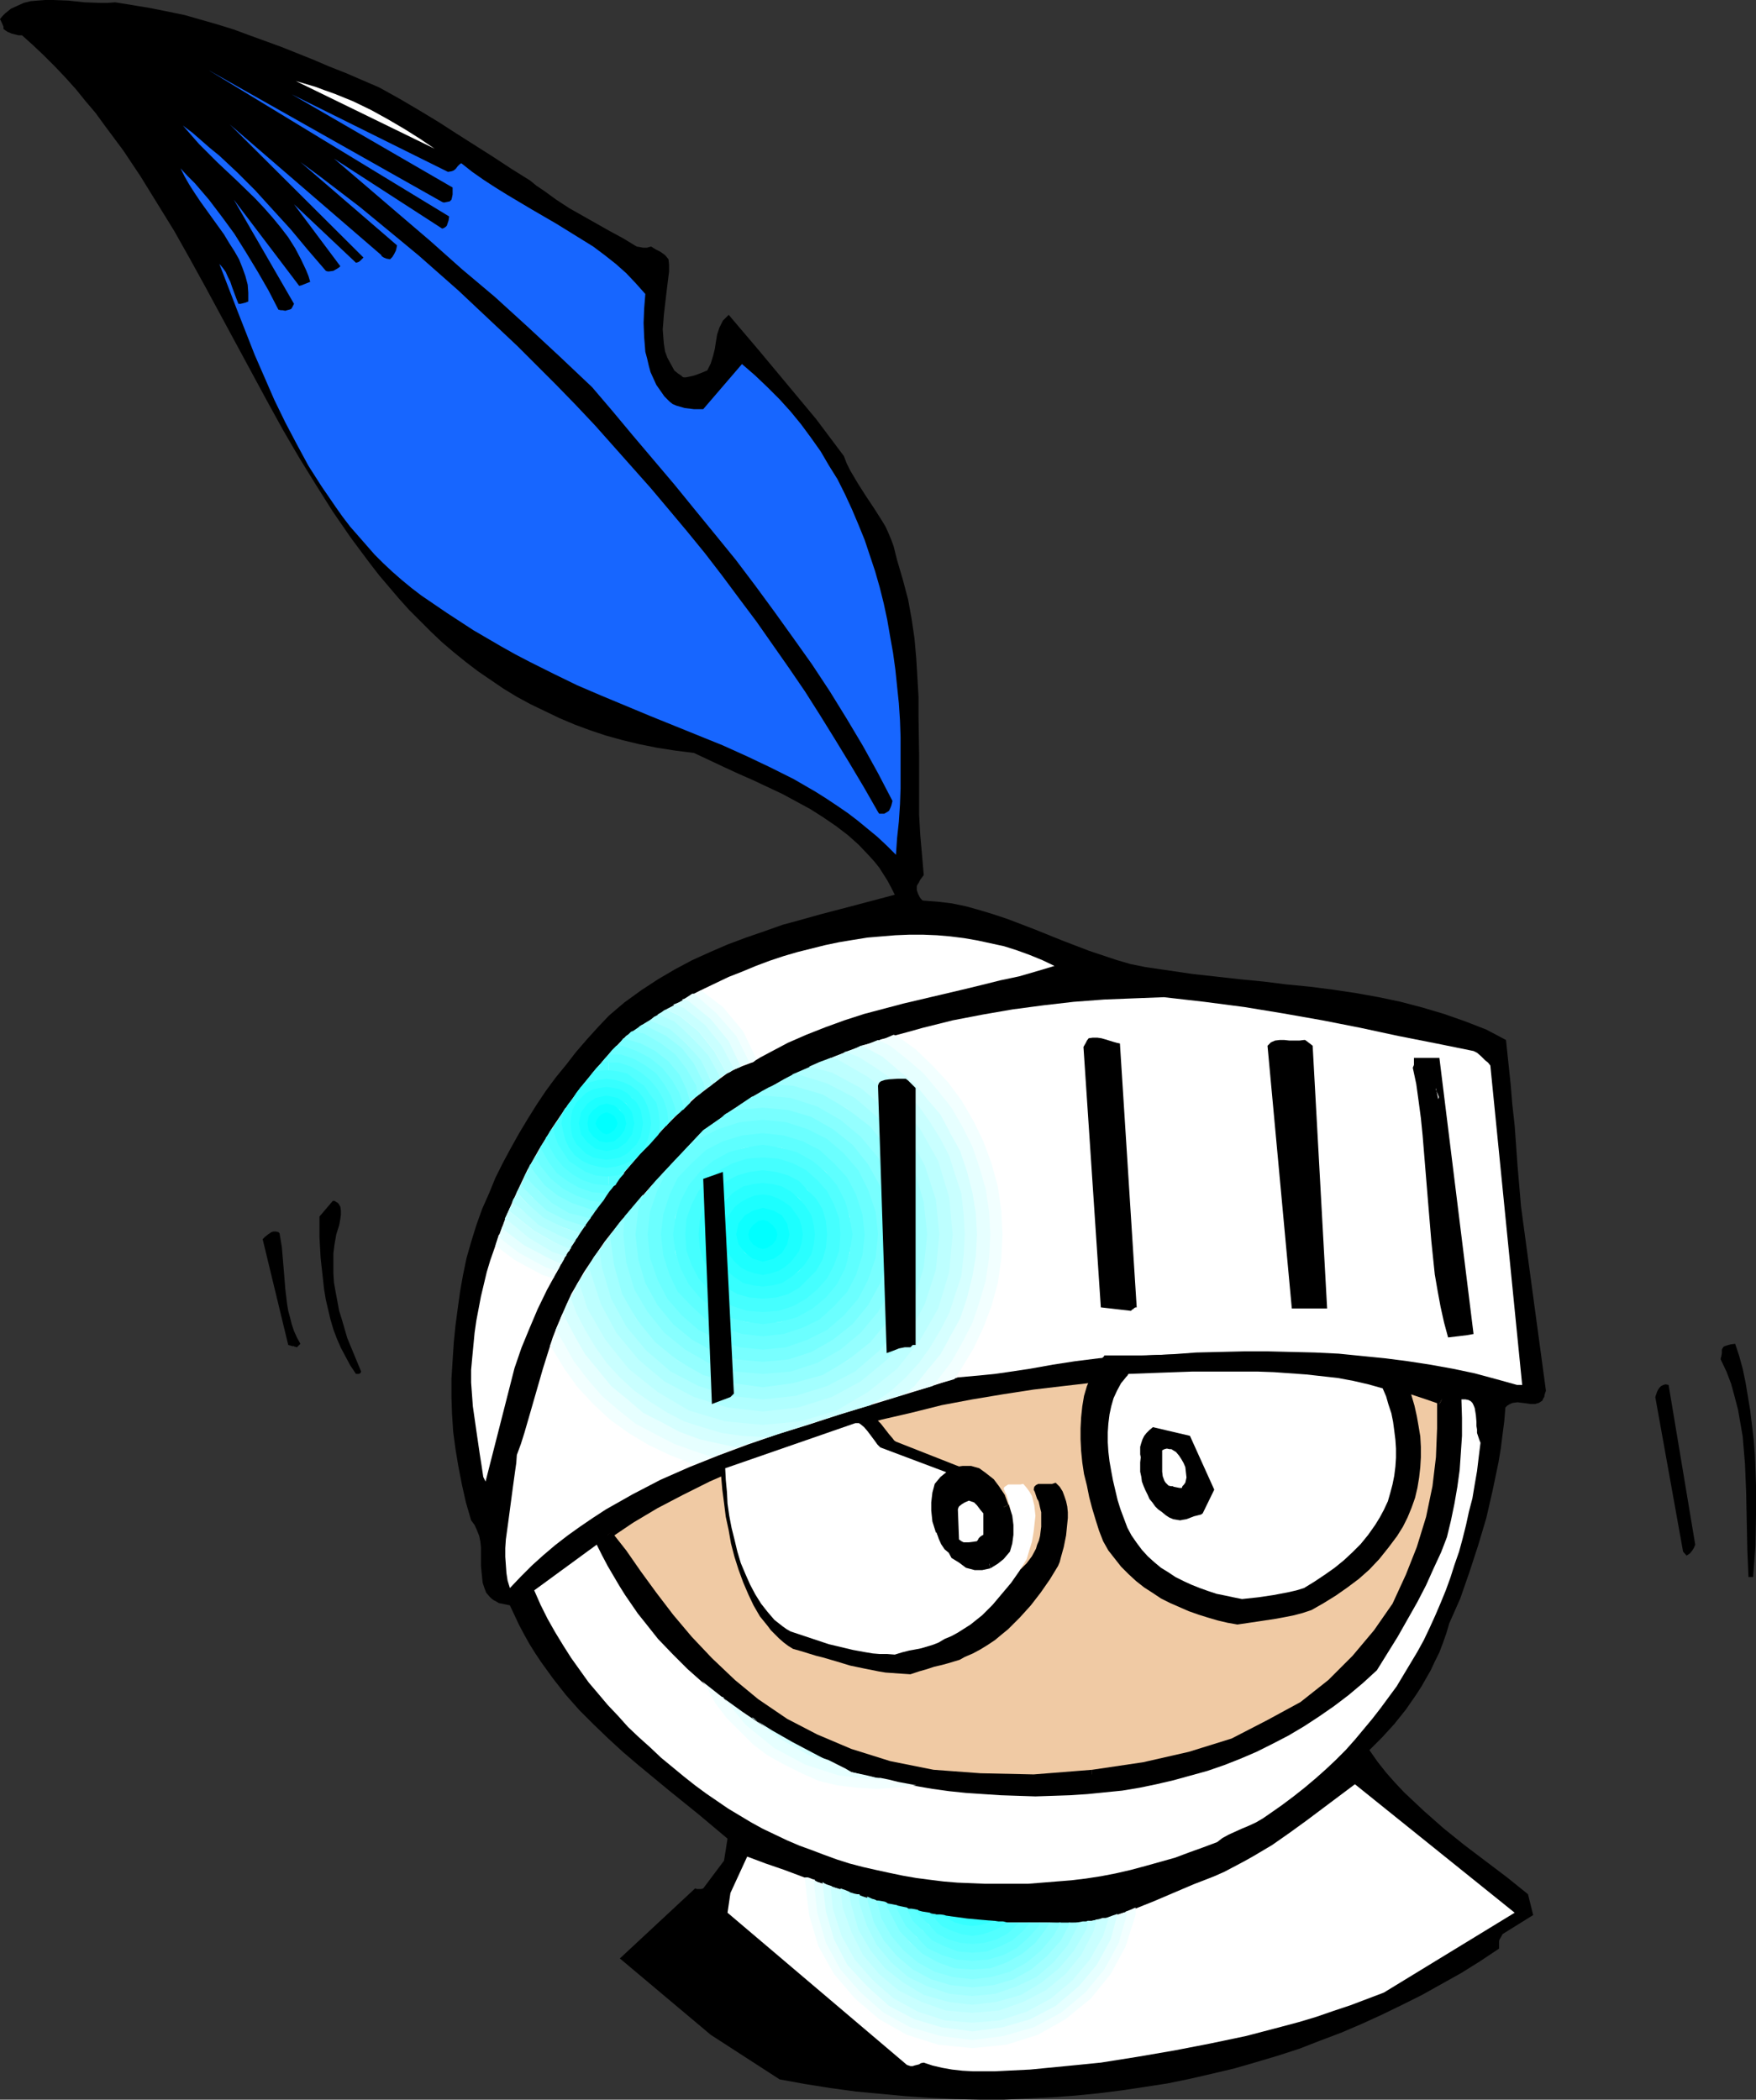 <?xml version="1.0" encoding="UTF-8" standalone="no"?>
<svg
   version="1.0"
   width="129.724mm"
   height="155.124mm"
   id="svg110"
   sodipodi:docname="Knight 04.wmf"
   xmlns:inkscape="http://www.inkscape.org/namespaces/inkscape"
   xmlns:sodipodi="http://sodipodi.sourceforge.net/DTD/sodipodi-0.dtd"
   xmlns="http://www.w3.org/2000/svg"
   xmlns:svg="http://www.w3.org/2000/svg">
  <rect width="100%" height="100%" fill="#333333" stroke="none"/>
  <sodipodi:namedview
     id="namedview110"
     pagecolor="#ffffff"
     bordercolor="#000000"
     borderopacity="0.25"
     inkscape:showpageshadow="2"
     inkscape:pageopacity="0.0"
     inkscape:pagecheckerboard="0"
     inkscape:deskcolor="#d1d1d1"
     inkscape:document-units="mm" />
  <defs
     id="defs1">
    <pattern
       id="WMFhbasepattern"
       patternUnits="userSpaceOnUse"
       width="6"
       height="6"
       x="0"
       y="0" />
  </defs>
  <path
     style="fill:#000000;fill-opacity:1;fill-rule:evenodd;stroke:none"
     d="m 173.073,546.866 21.008,-19.554 v 0 l 0.485,0.162 h 0.323 0.485 0.485 l 0.485,-0.162 5.818,-7.757 0.97,-6.141 -4.04,-3.394 -4.04,-3.394 -8.403,-6.787 -8.403,-6.949 -4.363,-3.717 -4.04,-3.717 -4.04,-3.878 -4.04,-4.04 -3.717,-4.202 -3.555,-4.525 -3.394,-4.686 -1.616,-2.424 -1.616,-2.586 -1.454,-2.586 -1.454,-2.747 -1.293,-2.747 -1.293,-2.747 -0.646,-0.162 -0.808,-0.162 -1.616,-0.323 -0.808,-0.485 -0.646,-0.323 -0.646,-0.485 -0.485,-0.485 -0.97,-1.131 -0.485,-1.293 -0.485,-1.454 -0.162,-1.454 -0.162,-1.616 -0.162,-1.616 v -3.394 -1.778 l -0.162,-1.616 -0.323,-1.616 -0.646,-1.616 -0.646,-1.454 -0.97,-1.293 -1.454,-5.01 -1.131,-5.01 -0.97,-5.01 -0.808,-4.848 -0.646,-4.848 -0.323,-5.01 -0.162,-4.848 v -4.848 l 0.323,-5.171 0.323,-5.01 0.485,-4.848 0.646,-4.848 0.646,-4.686 0.808,-4.525 0.97,-4.686 1.293,-4.525 1.454,-4.686 1.616,-4.525 1.939,-4.363 1.778,-4.363 2.101,-4.202 2.262,-4.202 2.262,-4.04 2.424,-4.04 2.424,-3.878 2.586,-3.878 2.747,-3.717 2.909,-3.555 2.747,-3.555 3.07,-3.555 3.07,-3.394 3.07,-3.232 2.262,-1.939 2.101,-1.778 4.686,-3.394 4.686,-3.07 4.686,-2.747 4.848,-2.586 5.01,-2.262 4.848,-2.101 5.171,-1.939 5.171,-1.778 5.01,-1.778 5.333,-1.454 5.171,-1.454 10.504,-2.747 10.342,-2.747 -0.97,-1.939 -1.131,-2.101 -1.131,-1.778 -1.131,-1.778 -1.293,-1.616 -1.454,-1.616 -2.909,-3.07 -3.07,-2.747 -3.394,-2.586 -3.555,-2.424 -3.555,-2.262 -3.878,-2.101 -3.878,-2.101 -8.242,-3.878 -4.04,-1.778 -4.202,-1.939 -8.242,-3.878 -5.171,-0.646 -5.171,-0.808 -4.848,-0.97 -4.686,-1.131 -4.686,-1.293 -4.363,-1.454 -4.363,-1.616 -4.202,-1.778 -4.04,-1.939 -4.04,-1.939 -3.878,-2.101 -3.717,-2.262 -3.555,-2.424 -3.555,-2.424 -3.394,-2.586 -3.394,-2.747 -3.232,-2.747 -3.07,-2.909 -3.07,-3.07 -3.07,-3.07 -2.909,-3.232 -2.747,-3.232 -2.747,-3.232 -2.747,-3.555 -5.171,-6.949 -5.01,-7.272 -4.686,-7.434 -4.686,-7.595 -4.525,-7.757 -4.363,-7.919 L 57.368,80.155 53.005,72.237 48.642,64.48 43.955,56.884 39.269,49.289 34.421,42.017 29.25,35.068 26.664,31.513 23.917,28.281 21.17,24.887 18.261,21.655 15.352,18.584 12.282,15.514 9.211,12.605 6.141,9.858 H 5.171 L 4.525,9.696 3.232,9.373 2.101,8.888 1.616,8.565 0.97,8.08 V 7.434 L 0.323,5.979 0,5.333 0.646,4.525 1.454,3.717 2.262,3.07 3.07,2.424 4.848,1.616 6.626,0.808 8.565,0.323 10.504,0.162 12.605,0 h 2.262 l 4.202,0.162 4.525,0.485 4.363,0.162 h 2.101 l 2.101,-0.162 5.01,0.808 4.848,0.808 4.848,0.97 4.686,0.97 4.525,1.293 4.525,1.293 4.686,1.454 4.363,1.616 8.888,3.232 8.888,3.555 4.525,1.939 4.525,1.778 9.373,4.04 5.818,3.232 5.494,3.232 5.333,3.232 5.01,3.232 10.181,6.464 5.171,3.394 5.171,3.232 1.778,1.454 1.939,1.293 3.555,2.586 3.717,2.424 3.717,2.101 3.717,2.101 3.717,2.101 3.878,2.101 3.717,2.262 0.97,0.162 0.808,0.162 h 1.131 l 0.485,-0.162 0.646,-0.162 1.293,0.808 1.293,0.646 1.131,0.808 0.485,0.485 0.646,0.808 0.162,1.616 v 1.778 l -0.485,3.878 -0.485,4.04 -0.485,4.202 -0.162,2.101 -0.162,1.939 0.162,2.101 0.162,1.939 0.323,2.101 0.646,1.778 0.97,1.778 0.97,1.778 0.97,0.808 0.97,0.646 0.323,0.323 0.323,0.162 h 0.162 v 0 h 0.485 l 0.808,-0.162 1.454,-0.323 1.778,-0.646 1.939,-0.808 0.485,-0.97 0.485,-0.97 0.646,-2.101 0.485,-1.939 0.323,-2.101 0.323,-1.939 0.646,-1.939 0.485,-0.97 0.485,-0.97 0.808,-0.808 0.808,-0.808 8.242,9.696 8.08,9.696 4.04,4.848 4.04,4.848 3.878,5.171 3.878,5.171 0.808,2.101 0.97,1.939 2.101,3.555 2.262,3.555 2.262,3.394 2.262,3.555 0.97,1.616 0.808,1.778 0.808,1.939 0.646,1.778 0.485,1.939 0.485,1.939 1.616,5.495 1.454,5.495 0.97,5.333 0.808,5.495 0.485,5.495 0.323,5.333 0.323,5.495 v 5.495 l 0.162,10.989 v 10.989 5.495 l 0.323,5.656 0.485,5.495 0.485,5.656 -0.485,0.646 -0.485,0.646 -0.323,0.646 -0.162,0.323 -0.162,0.162 -0.323,0.646 v 1.131 l 0.323,0.97 0.485,0.97 0.323,0.485 0.485,0.485 4.202,0.323 4.04,0.485 3.878,0.808 4.04,1.131 3.717,1.131 3.878,1.293 7.595,2.909 7.595,3.07 7.595,2.909 3.878,1.293 3.878,1.293 3.878,1.131 4.04,0.808 6.626,0.97 6.626,0.97 13.09,1.454 6.626,0.646 6.464,0.808 6.626,0.646 6.302,0.808 6.464,0.97 6.302,1.131 6.141,1.293 6.141,1.616 5.979,1.778 5.979,2.101 2.909,1.131 2.909,1.131 2.747,1.454 2.747,1.454 0.646,6.141 0.646,6.141 0.485,5.818 0.646,5.818 0.808,11.312 0.97,11.312 6.949,51.39 -0.323,0.97 -0.162,0.808 -0.323,0.485 -0.162,0.485 -0.485,0.323 -0.485,0.323 -1.131,0.323 h -1.131 l -1.131,-0.162 -1.293,-0.162 -1.293,-0.162 -1.293,0.162 -0.485,0.162 -0.646,0.323 -0.485,0.323 -0.485,0.485 -0.323,3.878 -0.485,3.717 -0.485,3.878 -0.646,3.878 -0.808,3.878 -0.808,3.878 -1.778,7.757 -2.262,7.595 -2.424,7.434 -2.586,7.434 -3.07,6.949 -0.808,2.747 -0.97,2.747 -0.97,2.586 -1.293,2.586 -1.131,2.424 -1.293,2.262 -1.293,2.262 -1.454,2.262 -2.909,4.202 -3.232,4.04 -3.394,3.717 -3.555,3.555 2.262,3.232 2.424,3.07 2.424,2.747 2.586,2.747 2.747,2.586 2.747,2.586 5.494,4.848 5.818,4.686 5.979,4.525 5.979,4.525 5.818,4.686 1.454,5.818 -8.565,5.333 -0.162,0.323 -0.162,0.323 -0.485,0.808 -0.162,0.485 v 0.646 0.646 0.808 l -5.333,3.555 -5.171,3.232 -5.494,3.07 -5.494,3.07 -5.494,2.747 -5.656,2.747 -5.656,2.586 -5.656,2.424 -5.979,2.262 -5.818,2.262 -5.979,1.939 -5.979,1.778 -6.141,1.778 -6.141,1.454 -6.302,1.454 -6.302,1.293 -6.302,0.97 -6.464,0.97 -6.464,0.808 -6.464,0.646 -6.626,0.485 -6.626,0.323 -6.626,0.323 h -6.949 l -6.787,-0.162 -6.787,-0.323 -6.949,-0.485 -6.949,-0.646 -6.949,-0.646 -7.11,-0.97 -7.11,-1.131 -7.11,-1.293 -19.23,-12.443 z"
     id="path1" />
  <path
     style="fill:#ffffff;fill-opacity:1;fill-rule:evenodd;stroke:none"
     d="m 386.385,556.4 -4.686,1.778 -4.686,1.778 -4.848,1.616 -4.686,1.616 -4.848,1.454 -4.848,1.293 -9.858,2.586 -10.019,2.101 -10.019,1.939 -10.342,1.778 -10.181,1.616 -1.616,0.162 -1.616,0.162 -3.232,0.323 -6.626,0.646 -6.626,0.646 -6.626,0.323 -3.232,0.162 h -3.07 -3.07 l -2.909,-0.162 -2.909,-0.323 -2.747,-0.485 -2.747,-0.646 -2.424,-0.808 -0.808,0.162 -0.485,0.323 -1.293,0.323 -0.485,0.162 h -0.646 l -0.485,-0.162 -0.485,-0.162 -50.096,-42.502 0.808,-5.495 4.686,-10.181 5.171,1.939 5.171,1.778 5.171,1.939 5.01,1.778 5.01,1.616 4.848,1.616 5.01,1.454 5.01,1.454 5.01,1.131 5.01,1.131 5.333,0.808 5.333,0.808 5.333,0.485 5.656,0.485 h 5.656 5.979 l 3.394,0.162 h 3.07 l 3.232,-0.162 2.909,-0.485 2.909,-0.485 2.909,-0.808 2.909,-0.97 2.909,-0.97 5.656,-2.262 10.989,-4.686 5.818,-2.262 2.909,-1.293 2.747,-1.454 2.747,-1.454 2.586,-1.454 5.171,-3.07 4.848,-3.394 4.686,-3.394 4.525,-3.394 4.525,-3.394 4.525,-3.394 44.602,35.876 z"
     id="path2" />
  <path
     style="fill:#f2ffff;fill-opacity:1;fill-rule:evenodd;stroke:none"
     d="m 227.533,524.888 -0.646,-0.162 -0.808,-0.323 -0.485,-0.162 h -0.808 v 0.97 l 1.131,9.535 2.586,8.727 4.363,7.757 5.818,6.787 6.787,5.818 7.757,4.363 8.726,2.747 9.534,0.97 9.534,-0.97 8.726,-2.747 7.757,-4.363 7.11,-5.818 5.494,-6.787 4.202,-7.757 2.747,-8.727 v -2.101 l -1.454,0.646 -1.293,0.485 v 0.323 l -2.262,8.08 -4.04,7.434 -5.494,6.787 -6.787,5.333 -7.434,4.04 -8.08,2.424 -8.726,0.97 -8.888,-0.97 -8.08,-2.424 -7.434,-4.04 -6.787,-5.333 -5.333,-6.787 -4.04,-7.434 -2.424,-8.08 -0.97,-8.888 z"
     id="path3" />
  <path
     style="fill:#e6ffff;fill-opacity:1;fill-rule:evenodd;stroke:none"
     d="m 229.795,526.019 -1.454,-0.485 -0.646,-0.323 -0.485,-0.323 v 0.323 l 0.97,8.888 2.424,8.403 4.04,7.434 5.656,6.464 6.464,5.656 7.434,4.04 8.403,2.424 8.888,1.131 8.726,-1.131 8.403,-2.424 7.595,-4.04 6.787,-5.656 5.333,-6.464 4.04,-7.434 2.424,-8.403 v -0.323 l -3.07,0.97 -2.101,6.303 -3.717,7.272 -5.01,6.303 -6.464,5.171 -7.11,3.717 -7.434,2.262 -8.403,1.131 -8.565,-1.131 -7.272,-2.262 -7.11,-3.717 -6.464,-5.171 -5.171,-6.303 -3.717,-7.272 -2.262,-7.272 z"
     id="path4" />
  <path
     style="fill:#d6ffff;fill-opacity:1;fill-rule:evenodd;stroke:none"
     d="m 232.219,526.665 -1.454,-0.485 -0.646,-0.323 -0.485,-0.323 0.97,8.242 2.262,7.757 3.717,7.111 5.494,5.979 6.141,5.495 7.11,3.717 7.595,2.262 8.565,1.131 8.403,-1.131 7.757,-2.262 7.11,-3.717 6.464,-5.495 5.01,-5.979 3.878,-7.111 1.939,-7.111 -1.454,0.485 -1.293,0.485 -1.616,5.171 -3.717,6.626 -4.686,5.818 -5.818,4.686 -6.787,3.717 -7.434,2.424 -7.757,0.646 -7.757,-0.646 -7.434,-2.424 -6.787,-3.717 -5.818,-4.686 -4.686,-5.818 -3.717,-6.626 -2.424,-7.595 z"
     id="path5" />
  <path
     style="fill:#c9ffff;fill-opacity:1;fill-rule:evenodd;stroke:none"
     d="m 234.966,527.635 -1.616,-0.485 -1.454,-0.485 0.646,6.303 2.424,7.595 3.717,6.626 5.01,5.818 5.818,5.01 6.787,3.717 7.434,2.424 7.757,0.646 7.757,-0.646 7.434,-2.424 6.787,-3.717 5.979,-5.01 4.848,-5.818 3.717,-6.626 1.616,-5.171 -0.97,0.162 h -0.808 l -0.97,0.323 -0.97,0.162 -0.97,3.394 -3.394,6.141 -4.363,5.333 -5.494,4.363 -5.979,3.394 -6.787,2.424 -7.434,0.646 -7.434,-0.646 -6.787,-2.424 -6.141,-3.394 -5.333,-4.363 -4.363,-5.333 -3.394,-6.141 -2.424,-6.787 z"
     id="path6" />
  <path
     style="fill:#bdffff;fill-opacity:1;fill-rule:evenodd;stroke:none"
     d="m 237.229,528.281 -1.131,-0.485 -1.454,-0.485 0.646,5.333 2.424,6.787 3.232,6.464 4.525,5.333 5.333,4.525 6.464,3.232 6.787,2.424 7.434,0.646 7.434,-0.646 6.787,-2.424 6.302,-3.232 5.494,-4.525 4.363,-5.333 3.394,-6.464 0.97,-3.394 -1.454,0.323 h -0.646 -0.485 l -0.646,2.101 -3.07,5.656 -4.525,5.171 -5.01,4.363 -5.818,3.07 -6.302,1.939 -6.787,0.646 -6.787,-0.646 -6.464,-1.939 -5.656,-3.07 -5.01,-4.363 -4.525,-5.171 -3.07,-5.656 -1.939,-6.464 z"
     id="path7" />
  <path
     style="fill:#b0ffff;fill-opacity:1;fill-rule:evenodd;stroke:none"
     d="m 239.976,528.928 h -0.646 l -0.808,-0.162 -1.616,-0.485 0.808,3.717 1.939,6.787 3.394,5.818 4.04,5.01 5.171,4.04 5.656,3.394 6.787,1.939 6.787,0.808 6.787,-0.808 6.787,-1.939 5.656,-3.394 5.01,-4.04 4.202,-5.01 3.394,-5.818 0.646,-2.424 -0.808,0.162 h -0.808 l -0.808,0.162 -0.97,0.162 v 0.646 l -2.747,5.333 -4.04,4.686 -4.686,4.202 -5.494,2.586 -5.656,2.101 -6.464,0.646 -6.464,-0.646 -5.656,-2.101 -5.494,-2.586 -4.686,-4.202 -4.04,-4.686 -2.747,-5.333 -2.101,-5.818 z"
     id="path8" />
  <path
     style="fill:#a3ffff;fill-opacity:1;fill-rule:evenodd;stroke:none"
     d="m 242.4,530.059 -1.454,-0.485 -0.808,-0.323 -0.485,-0.323 0.323,2.747 2.101,6.141 2.747,5.333 4.04,4.848 4.686,4.04 5.333,2.586 6.141,2.101 6.464,0.646 6.464,-0.646 5.979,-2.101 5.494,-2.586 4.686,-4.04 4.04,-4.848 2.747,-5.333 0.323,-0.97 h -2.747 l -2.747,5.01 -3.394,4.04 -4.363,3.717 -5.01,2.747 -5.494,1.616 -5.979,0.646 -6.141,-0.646 -5.333,-1.616 -5.171,-2.747 -4.04,-3.717 -3.717,-4.04 -2.586,-5.01 -1.778,-5.495 z"
     id="path9" />
  <path
     style="fill:#94ffff;fill-opacity:1;fill-rule:evenodd;stroke:none"
     d="m 244.824,530.705 -0.646,-0.323 -0.646,-0.162 -1.454,-0.646 0.323,1.778 1.616,5.495 2.747,5.01 3.717,4.363 4.363,3.717 5.171,2.747 5.333,1.616 6.141,0.646 5.979,-0.646 5.494,-1.616 5.01,-2.747 4.363,-3.717 3.878,-4.363 2.586,-5.01 h -3.07 l -1.939,3.717 -3.07,3.555 -4.04,3.394 -4.686,2.747 -5.171,1.454 -5.333,0.646 -5.494,-0.646 -5.01,-1.454 -4.686,-2.747 -3.717,-3.394 -3.394,-3.555 -2.747,-4.848 -1.293,-5.01 z"
     id="path10" />
  <path
     style="fill:#87ffff;fill-opacity:1;fill-rule:evenodd;stroke:none"
     d="m 247.733,531.352 -0.646,-0.323 -0.808,-0.162 -0.97,-0.162 h -0.808 0.323 l 1.293,5.01 2.747,4.848 3.394,4.04 4.04,3.394 4.686,2.586 5.01,1.454 5.494,0.646 5.333,-0.646 5.171,-1.454 4.686,-2.586 4.04,-3.394 3.394,-4.04 2.101,-3.717 h -3.394 l -1.131,1.939 -3.07,3.717 -3.555,3.07 -4.04,1.939 -4.848,1.778 -4.686,0.323 -4.848,-0.323 -4.686,-1.778 -4.04,-1.939 -3.717,-3.07 -3.07,-3.717 -1.939,-4.04 z"
     id="path11" />
  <path
     style="fill:#78ffff;fill-opacity:1;fill-rule:evenodd;stroke:none"
     d="m 250.48,531.998 -1.616,-0.323 -0.97,-0.162 -0.808,-0.162 1.778,3.394 2.262,4.363 3.07,3.394 3.394,3.07 4.363,2.424 4.525,1.616 5.01,0.323 5.01,-0.323 4.525,-1.616 4.363,-2.424 3.717,-3.07 2.586,-3.394 1.454,-2.262 h -0.808 -2.262 l -0.323,0.646 -2.747,3.394 -3.394,2.586 -3.717,2.101 -4.04,1.293 -4.363,0.323 -4.363,-0.323 -4.202,-1.293 -3.555,-2.101 -3.394,-2.586 -2.747,-3.394 -2.101,-3.717 z"
     id="path12" />
  <path
     style="fill:#6bffff;fill-opacity:1;fill-rule:evenodd;stroke:none"
     d="m 253.227,532.645 -1.616,-0.323 -1.454,-0.323 0.646,1.778 2.101,4.04 3.07,3.07 2.909,3.07 4.04,1.939 4.202,1.293 4.363,0.323 4.363,-0.323 4.363,-1.293 3.717,-1.939 3.394,-3.07 2.747,-3.07 0.323,-0.97 h -3.394 l -1.616,2.262 -3.07,2.424 -3.07,1.616 -3.717,1.454 -4.04,0.323 -4.04,-0.323 -3.717,-1.454 -3.07,-1.616 -3.07,-2.424 -2.262,-3.07 -1.778,-3.07 z"
     id="path13" />
  <path
     style="fill:#5effff;fill-opacity:1;fill-rule:evenodd;stroke:none"
     d="m 256.297,533.291 -0.808,-0.162 -0.97,-0.162 h -0.808 l -0.808,-0.323 0.323,0.323 1.616,3.394 2.747,2.747 2.747,2.747 3.394,1.616 3.717,1.454 4.04,0.323 4.04,-0.323 3.717,-1.454 3.394,-1.616 3.07,-2.747 1.939,-2.262 h -3.232 l -0.808,0.646 -2.586,1.939 -2.747,1.616 -3.394,1.131 -3.394,0.323 -3.394,-0.323 -3.394,-1.131 -2.747,-1.616 -2.586,-1.939 -2.101,-2.747 z"
     id="path14" />
  <path
     style="fill:#52ffff;fill-opacity:1;fill-rule:evenodd;stroke:none"
     d="m 259.691,534.099 -2.101,-0.323 -1.939,-0.485 1.293,1.778 2.424,2.424 2.262,2.424 3.07,1.616 3.394,0.97 3.394,0.323 3.394,-0.323 3.394,-0.97 3.07,-1.616 2.586,-2.424 0.646,-0.646 h -3.555 l -1.454,0.646 -2.262,1.293 -2.747,1.131 -3.07,0.162 -3.07,-0.162 -2.747,-1.131 -2.262,-1.293 -2.424,-1.778 z"
     id="path15" />
  <path
     style="fill:#45ffff;fill-opacity:1;fill-rule:evenodd;stroke:none"
     d="m 263.731,534.746 -1.131,-0.162 h -1.131 l -2.586,-0.485 2.101,1.616 1.939,2.101 2.747,1.293 2.747,0.97 3.07,0.485 3.07,-0.485 2.747,-0.97 2.586,-1.293 1.454,-0.97 -1.293,-0.323 h -1.293 l -1.131,-0.162 h -1.131 -0.323 l -2.424,0.646 -2.262,0.485 -2.424,-0.485 -2.424,-0.646 -1.939,-0.97 z"
     id="path16" />
  <path
     style="fill:#36ffff;fill-opacity:1;fill-rule:evenodd;stroke:none"
     d="m 277.305,536.362 -3.717,-0.323 -3.555,-0.323 -7.11,-0.97 1.778,0.97 1.939,1.131 2.424,0.646 2.424,0.323 2.262,-0.323 2.424,-0.646 z"
     id="path17" />
  <path
     style="fill:#ffffff;fill-opacity:1;fill-rule:evenodd;stroke:none"
     d="m 339.844,514.384 -3.878,1.454 -4.04,1.454 -3.878,1.454 -4.04,1.131 -4.04,1.131 -4.202,1.131 -4.202,0.97 -4.202,0.808 -4.202,0.646 -4.04,0.485 -4.04,0.323 -4.04,0.323 -4.04,0.323 h -4.04 -7.918 l -3.878,-0.162 -3.878,-0.162 -3.878,-0.323 -3.878,-0.485 -3.717,-0.485 -3.717,-0.646 -3.878,-0.808 -3.717,-0.808 -3.555,-0.808 -3.717,-0.97 -3.555,-1.131 -3.555,-1.293 -3.394,-1.293 -3.555,-1.293 -3.394,-1.454 -3.394,-1.616 -3.394,-1.616 -3.232,-1.778 -3.232,-1.939 -3.232,-1.939 -3.07,-2.101 -3.07,-2.101 -3.07,-2.262 -3.07,-2.424 -6.464,-5.333 -3.07,-2.909 -3.07,-2.747 -3.07,-2.909 -2.747,-3.07 -2.909,-3.07 -2.586,-3.07 -2.747,-3.232 -2.424,-3.394 -2.424,-3.394 -2.262,-3.555 -2.262,-3.717 -2.101,-3.717 -1.939,-3.878 -1.778,-4.04 17.453,-12.767 1.454,2.909 1.616,3.07 1.616,2.747 1.616,2.747 1.616,2.586 1.778,2.586 1.778,2.586 1.939,2.424 3.717,4.686 4.04,4.202 4.202,4.202 4.363,3.878 4.525,3.717 4.848,3.394 4.848,3.232 5.01,3.232 5.333,2.909 5.494,3.07 5.494,2.747 5.818,2.586 4.363,1.131 4.363,0.97 4.686,0.97 4.525,0.808 4.686,0.808 4.686,0.646 4.686,0.485 4.848,0.323 4.848,0.323 4.848,0.162 4.848,0.162 4.848,-0.162 4.848,-0.162 4.848,-0.323 4.848,-0.485 4.848,-0.485 4.848,-0.808 4.686,-0.97 4.848,-1.131 4.686,-1.293 4.686,-1.293 4.686,-1.616 4.525,-1.778 4.525,-1.939 4.525,-2.262 4.363,-2.262 4.363,-2.586 4.202,-2.747 4.202,-2.909 4.04,-3.07 4.04,-3.394 3.878,-3.555 2.909,-4.686 2.909,-4.686 2.747,-4.848 2.747,-4.848 2.424,-4.686 2.101,-4.686 2.101,-4.525 0.808,-2.101 0.808,-2.101 1.131,-4.686 0.97,-4.686 0.808,-4.686 0.646,-4.686 0.323,-4.686 0.323,-4.848 v -5.01 l -0.162,-5.171 h 1.131 l 0.808,0.162 0.646,0.323 0.485,0.485 0.323,0.646 0.323,0.808 0.162,0.97 0.162,0.97 0.162,1.939 v 1.131 l 0.162,0.97 v 0.97 l 0.323,0.97 0.323,0.97 0.323,0.808 -0.485,3.878 -0.485,4.04 -0.646,3.717 -0.646,3.878 -0.97,3.717 -0.808,3.717 -0.97,3.878 -0.97,3.555 -1.293,3.717 -1.131,3.555 -1.293,3.555 -1.454,3.555 -1.454,3.394 -1.616,3.555 -1.616,3.394 -1.778,3.232 -1.939,3.232 -1.939,3.232 -1.939,3.232 -2.262,3.07 -2.262,3.07 -2.262,2.909 -2.424,2.909 -2.424,2.909 -2.586,2.909 -2.747,2.747 -2.747,2.586 -2.909,2.586 -3.07,2.586 -3.07,2.424 -3.232,2.424 -3.232,2.262 -2.101,1.454 -1.939,1.131 -2.101,0.97 -1.939,0.808 -1.778,0.808 -1.778,0.808 -1.778,0.97 z"
     id="path18" />
  <path
     style="fill:#f2ffff;fill-opacity:1;fill-rule:evenodd;stroke:none"
     d="m 202.161,474.306 -3.07,-2.424 -3.07,-2.424 1.131,1.293 2.586,4.848 3.07,4.04 3.717,3.717 3.717,3.717 4.04,3.07 4.686,2.586 4.848,2.424 4.686,2.101 5.333,1.293 5.494,0.646 5.494,0.323 5.333,-0.323 5.494,-0.646 h 0.323 l -5.171,-0.97 -2.586,-0.646 -2.424,-0.485 h -0.97 l -10.181,-0.97 -9.858,-3.07 -8.726,-4.686 -7.434,-6.303 z"
     id="path19" />
  <path
     style="fill:#e6ffff;fill-opacity:1;fill-rule:evenodd;stroke:none"
     d="m 213.312,482.063 -5.979,-4.04 -2.909,-2.101 -2.909,-2.101 h 0.323 l 6.302,7.757 7.918,6.464 8.726,4.686 9.534,3.07 10.504,1.131 h 1.939 l -4.525,-1.131 -4.525,-0.97 -1.616,-0.97 -1.616,-0.808 -1.616,-0.808 -1.616,-0.808 -5.01,-1.616 -8.565,-4.686 z"
     id="path20" />
  <path
     style="fill:#d6ffff;fill-opacity:1;fill-rule:evenodd;stroke:none"
     d="m 233.189,492.405 -3.07,-1.293 -3.07,-1.616 -5.818,-3.07 -5.656,-3.232 -5.656,-3.555 h 0.323 l 7.434,5.818 8.242,4.686 z"
     id="path21" />
  <path
     style="fill:#ffffff;fill-opacity:1;fill-rule:evenodd;stroke:none"
     d="m 423.553,386.717 -5.818,-1.616 -5.979,-1.616 -6.141,-1.293 -6.302,-1.131 -6.302,-0.97 -6.302,-0.808 -6.464,-0.646 -6.464,-0.646 -6.626,-0.323 -6.626,-0.162 -6.626,-0.162 h -6.464 l -6.787,0.162 -6.626,0.162 -6.626,0.485 -6.626,0.323 -3.717,0.162 -3.555,0.162 -3.394,0.162 -3.394,0.323 -6.464,0.808 -6.302,0.97 -6.302,1.131 -6.464,0.97 -3.394,0.485 -3.232,0.323 -3.555,0.323 -3.555,0.323 -8.242,2.747 -8.403,2.586 -16.806,5.171 -8.403,2.747 -8.403,2.586 -8.403,2.909 -8.242,3.07 -8.08,3.232 -4.04,1.778 -4.04,1.778 -7.757,4.04 -3.717,2.101 -3.717,2.101 -3.717,2.424 -3.555,2.424 -3.394,2.424 -3.555,2.747 -3.232,2.747 -3.232,2.909 -3.07,3.07 -3.07,3.232 -0.646,-2.101 -0.323,-2.101 -0.162,-2.262 -0.162,-2.262 v -2.424 l 0.162,-2.424 0.646,-4.686 0.646,-4.848 0.646,-4.848 0.646,-4.686 0.323,-2.262 0.162,-2.262 1.131,-3.07 0.97,-3.07 1.778,-6.141 3.394,-11.797 1.778,-5.656 0.97,-3.07 1.131,-2.909 1.293,-3.07 1.293,-2.909 1.454,-3.232 1.778,-3.07 1.778,-3.07 1.939,-2.909 3.878,-5.656 4.202,-5.333 4.525,-5.333 4.525,-5.171 4.686,-5.01 9.534,-10.181 3.555,-2.424 3.394,-2.424 3.555,-2.424 3.555,-2.262 3.717,-1.939 3.717,-2.101 3.717,-1.939 3.878,-1.778 3.878,-1.778 3.878,-1.616 4.04,-1.616 4.04,-1.454 4.04,-1.293 4.04,-1.293 4.202,-1.131 4.04,-1.131 8.403,-2.101 8.403,-1.616 8.403,-1.454 8.565,-1.131 8.403,-0.97 8.565,-0.646 8.242,-0.323 8.403,-0.323 5.656,0.646 5.656,0.646 11.15,1.454 10.827,1.778 10.989,1.939 10.666,2.101 10.504,2.262 10.666,2.101 10.342,2.101 0.97,0.485 1.131,0.97 1.131,1.131 0.808,0.646 0.646,0.808 8.888,89.205 z"
     id="path22" />
  <path
     style="fill:#f2ffff;fill-opacity:1;fill-rule:evenodd;stroke:none"
     d="m 259.691,387.04 3.394,-0.97 1.778,-0.485 1.616,-0.485 1.939,-2.909 3.394,-5.656 2.747,-5.818 2.262,-5.979 1.778,-6.464 0.97,-6.787 0.323,-6.787 h -3.717 l -0.323,-6.303 -0.97,-6.464 -1.454,-6.141 -2.262,-5.656 -2.747,-5.495 -3.07,-5.01 -3.717,-5.01 -4.04,-4.525 -4.363,-4.04 -5.01,-3.717 -3.394,-1.616 1.131,-0.485 1.293,-0.323 1.131,-0.485 1.131,-0.485 0.97,0.323 5.171,3.717 4.686,4.525 4.363,4.686 3.717,5.01 3.394,5.818 2.747,5.656 2.262,6.141 1.778,6.464 0.97,6.787 0.323,6.626 h -3.717 l -0.323,6.464 -0.97,6.464 -1.454,6.141 -2.262,5.656 -2.747,5.333 -3.07,5.171 -3.717,5.171 z"
     id="path23" />
  <path
     style="fill:#f2ffff;fill-opacity:1;fill-rule:evenodd;stroke:none"
     d="m 193.758,409.018 2.909,-1.131 1.454,-0.646 1.293,-0.646 -5.333,-1.293 -5.818,-2.424 -5.333,-2.747 -5.171,-3.07 -5.01,-3.555 -4.363,-4.202 -4.04,-4.202 -3.878,-5.171 -2.909,-5.171 -2.101,-3.555 -0.97,2.262 -0.97,2.424 0.646,0.646 3.394,5.656 3.717,5.171 4.363,4.686 4.686,4.363 5.171,3.717 5.656,3.394 5.818,2.747 6.141,2.424 z"
     id="path24" />
  <path
     style="fill:#e6ffff;fill-opacity:1;fill-rule:evenodd;stroke:none"
     d="m 252.257,389.303 4.04,-1.131 4.04,-1.131 1.616,-1.939 3.717,-4.848 3.07,-5.495 2.747,-5.333 1.939,-5.656 1.778,-6.141 0.97,-6.464 0.323,-6.464 h -4.04 l -0.323,-5.979 -0.97,-5.818 -1.454,-5.656 -1.939,-5.495 -2.424,-5.333 -3.07,-4.848 -3.394,-4.686 -4.04,-4.04 -4.04,-4.04 -4.686,-3.394 -4.686,-3.07 -1.131,-0.323 1.293,-0.323 1.131,-0.323 2.424,-0.97 3.394,1.616 4.686,3.717 4.686,4.04 4.04,4.848 3.717,4.686 3.07,5.333 2.747,5.495 1.939,5.656 1.778,6.141 0.97,6.464 0.323,6.303 h -4.04 l -0.323,6.141 -0.97,5.656 -1.454,5.818 -1.939,5.495 -2.424,5.333 -3.07,4.686 -3.394,4.848 -4.04,4.04 z"
     id="path25" />
  <path
     style="fill:#e6ffff;fill-opacity:1;fill-rule:evenodd;stroke:none"
     d="m 199.091,406.917 7.434,-2.909 -5.333,-1.131 -5.818,-1.293 -5.333,-2.101 -5.494,-2.424 -4.686,-2.909 -4.686,-3.394 -4.04,-4.04 -4.04,-4.04 -3.555,-4.848 -3.07,-4.686 -2.262,-5.333 -0.646,-1.778 -0.808,1.454 -0.485,1.454 -1.131,2.424 2.101,3.394 3.07,5.495 3.717,4.848 4.04,4.686 4.686,4.04 4.686,3.717 5.494,2.909 5.333,2.747 5.818,2.101 z"
     id="path26" />
  <path
     style="fill:#d6ffff;fill-opacity:1;fill-rule:evenodd;stroke:none"
     d="m 242.077,392.373 2.747,-0.808 2.586,-0.646 5.171,-1.616 2.747,-2.262 3.555,-4.363 3.717,-4.525 2.747,-5.01 2.747,-5.01 1.939,-5.818 1.454,-5.818 0.97,-5.656 0.323,-6.141 h -3.717 l -0.323,-5.656 -0.646,-5.495 -1.616,-5.333 -1.778,-5.01 -2.424,-5.171 -2.909,-4.686 -3.07,-4.04 -3.717,-4.04 -4.04,-3.717 -4.04,-3.07 -4.848,-3.07 -4.04,-1.616 1.293,-0.323 1.293,-0.485 1.131,-0.485 0.97,-0.485 1.131,0.323 5.01,2.747 4.363,3.717 4.525,3.717 3.555,4.363 3.717,4.363 2.747,5.171 2.747,5.01 1.939,5.818 1.454,5.656 0.97,5.818 0.323,5.979 h -3.717 l -0.323,5.818 -0.646,5.495 -1.616,5.333 -1.778,5.01 -2.424,5.01 -2.909,4.848 -3.07,4.04 -3.717,4.04 -4.04,3.717 -4.04,3.07 z"
     id="path27" />
  <path
     style="fill:#d6ffff;fill-opacity:1;fill-rule:evenodd;stroke:none"
     d="m 205.878,404.17 5.01,-1.616 2.424,-0.808 2.424,-0.808 h -2.747 l -5.818,-0.485 -5.333,-0.646 -5.494,-1.616 -5.01,-1.778 -5.01,-2.262 -4.848,-3.07 -4.04,-3.07 -4.04,-3.717 -3.717,-4.04 -3.07,-4.04 -3.07,-4.848 -2.262,-5.01 -1.778,-4.686 -1.293,2.586 -0.97,2.424 0.646,1.454 2.586,5.01 2.909,5.01 3.717,4.525 3.555,4.363 4.525,3.717 4.363,3.717 5.01,2.586 5.171,2.747 5.656,2.101 5.818,1.293 z"
     id="path28" />
  <path
     style="fill:#c9ffff;fill-opacity:1;fill-rule:evenodd;stroke:none"
     d="m 214.766,401.261 14.059,-4.525 7.11,-2.262 7.11,-2.101 1.454,-0.97 4.363,-3.07 4.04,-3.717 3.717,-4.04 3.07,-4.363 2.909,-4.848 2.424,-4.686 1.616,-5.01 1.778,-5.333 0.646,-5.818 0.323,-5.818 h -3.717 l -0.97,-10.343 -3.07,-10.181 -5.01,-8.888 -6.464,-7.757 -7.757,-6.303 -8.726,-5.171 -2.424,-0.323 5.01,-1.939 3.394,1.293 4.848,3.07 4.363,3.07 4.04,3.555 3.717,4.202 3.07,4.363 2.909,4.686 2.424,4.686 1.616,5.171 1.778,5.333 0.646,5.818 0.323,5.656 h -3.717 l -0.97,10.504 -3.07,10.181 -5.01,8.727 -6.464,7.919 -7.757,6.303 -8.726,5.171 -10.181,2.909 -10.504,1.131 -10.504,-1.131 -10.181,-2.909 -8.726,-5.171 -7.757,-6.303 -6.464,-7.919 -5.01,-8.727 -2.747,-7.757 v 0 0.162 l -0.162,0.323 -0.162,0.162 -1.939,4.04 1.616,4.363 2.424,4.686 2.909,4.848 3.07,4.363 3.717,4.04 4.04,3.717 4.363,3.07 4.848,3.07 4.686,2.424 5.01,1.616 5.494,1.616 5.656,0.808 5.818,0.323 z"
     id="path29" />
  <path
     style="fill:#bdffff;fill-opacity:1;fill-rule:evenodd;stroke:none"
     d="m 164.67,352.942 -3.07,5.01 2.424,7.434 5.01,8.727 6.464,8.08 8.08,6.464 8.726,5.171 10.181,3.07 10.504,0.97 10.504,-0.97 10.181,-3.07 8.726,-5.171 8.08,-6.464 6.464,-8.08 5.01,-8.727 3.07,-10.181 0.97,-10.504 h -4.04 l -0.97,-9.696 -2.747,-9.211 -4.686,-8.403 -5.818,-7.434 -7.434,-5.818 -8.403,-4.686 -5.979,-1.616 2.909,-1.293 3.07,-1.131 1.778,0.323 8.726,5.01 8.08,6.464 6.464,8.08 5.01,8.888 3.07,10.181 0.97,10.343 h -4.04 l -0.97,9.858 -2.747,9.211 -4.686,8.403 -5.818,7.111 -7.434,5.979 -8.403,4.848 -9.05,2.747 -9.858,0.97 -9.858,-0.97 -9.05,-2.747 -8.565,-4.848 -7.11,-5.979 -5.979,-7.111 -4.686,-8.403 -2.747,-9.211 z"
     id="path30" />
  <path
     style="fill:#b0ffff;fill-opacity:1;fill-rule:evenodd;stroke:none"
     d="m 167.741,348.417 -0.97,1.293 -0.97,1.293 -1.454,2.586 0.323,0.97 3.07,9.535 4.363,8.08 6.141,7.434 7.272,6.141 8.242,4.363 9.373,2.909 9.858,1.131 9.858,-1.131 9.373,-2.909 8.08,-4.363 7.434,-6.141 6.141,-7.434 4.363,-8.08 3.07,-9.535 0.97,-9.858 h -3.717 l -0.97,-9.05 -2.747,-8.403 -4.04,-7.757 -5.656,-6.787 -6.787,-5.818 -7.757,-4.04 -8.565,-2.747 h -0.97 l 2.586,-1.131 2.586,-1.131 5.979,1.616 8.08,4.363 7.434,6.141 6.141,7.434 4.363,8.08 3.07,9.535 0.97,9.696 h -3.717 l -0.97,9.211 -2.747,8.403 -4.04,7.757 -5.656,6.787 -6.787,5.818 -7.757,4.04 -8.565,2.586 -9.05,1.131 -9.05,-1.131 -8.565,-2.586 -7.757,-4.04 -6.787,-5.818 -5.656,-6.787 -4.04,-7.757 -2.747,-8.403 z"
     id="path31" />
  <path
     style="fill:#a3ffff;fill-opacity:1;fill-rule:evenodd;stroke:none"
     d="m 170.649,344.377 -0.808,1.293 -0.97,1.131 -1.454,2.424 0.646,4.686 2.586,8.727 4.202,7.757 5.656,6.787 6.787,5.818 7.757,4.04 8.888,2.747 9.05,0.97 9.05,-0.97 8.888,-2.747 7.757,-4.04 6.787,-5.818 5.656,-6.787 4.202,-7.757 2.586,-8.727 0.97,-9.211 h -3.555 l -1.131,-8.403 -2.424,-8.08 -3.555,-7.111 -5.494,-6.141 -6.141,-5.333 -6.949,-3.717 -8.242,-2.424 -5.656,-0.323 3.07,-1.778 3.07,-1.616 h 0.162 l 8.888,2.747 7.757,4.04 6.787,5.818 5.656,6.626 4.202,7.757 2.586,8.888 0.97,9.05 h -3.555 l -1.131,8.565 -2.424,8.08 -3.555,7.111 -5.494,5.979 -6.141,5.495 -6.949,3.717 -8.242,2.424 -8.403,0.97 -8.403,-0.97 -8.242,-2.424 -7.11,-3.717 -5.979,-5.495 -5.494,-5.979 -3.717,-7.111 -2.262,-8.08 -1.131,-8.565 z"
     id="path32" />
  <path
     style="fill:#94ffff;fill-opacity:1;fill-rule:evenodd;stroke:none"
     d="m 174.851,339.367 -1.293,1.293 -1.131,1.454 -2.101,2.909 1.131,8.242 2.262,8.08 4.04,7.111 5.171,6.303 6.302,5.171 7.11,4.04 8.242,2.262 8.403,1.131 8.403,-1.131 8.242,-2.262 6.949,-4.04 6.464,-5.171 5.171,-6.303 4.04,-7.111 2.262,-8.08 1.131,-8.565 h -4.04 l -0.808,-7.757 -2.262,-7.111 -3.717,-6.303 -4.848,-5.818 -5.656,-4.686 -6.464,-3.717 -7.11,-2.424 -7.757,-0.646 -3.394,0.323 1.616,-0.97 1.616,-0.97 1.778,-0.97 1.778,-0.808 5.01,0.323 8.242,2.424 6.949,4.04 6.464,5.01 5.171,6.464 4.04,7.111 2.262,8.08 1.131,8.403 h -4.04 l -0.808,7.757 -2.262,7.111 -3.717,6.464 -4.848,5.818 -5.656,4.686 -6.464,3.717 -7.11,2.424 -7.757,0.646 -7.757,-0.646 -7.11,-2.424 -6.464,-3.717 -5.656,-4.686 -4.848,-5.818 -3.717,-6.464 -2.262,-7.111 -0.808,-7.757 z"
     id="path33" />
  <path
     style="fill:#87ffff;fill-opacity:1;fill-rule:evenodd;stroke:none"
     d="m 179.537,333.549 -2.586,3.07 -2.586,3.07 -0.323,5.01 0.808,7.757 2.262,7.595 3.717,6.303 4.686,5.818 5.818,4.686 6.464,3.717 7.434,2.424 7.757,0.646 7.757,-0.646 7.434,-2.424 6.464,-3.717 5.656,-4.686 4.848,-5.818 3.717,-6.303 2.262,-7.595 0.646,-7.757 h -3.555 l -0.646,-7.111 -2.101,-6.303 -3.394,-6.141 -4.363,-5.01 -5.171,-4.525 -5.979,-3.232 -6.464,-2.101 -7.11,-0.646 -7.11,0.646 -4.04,1.293 4.04,-2.586 4.04,-2.747 3.07,-0.323 7.757,0.646 7.434,2.424 6.464,3.717 5.656,4.686 4.848,5.818 3.717,6.303 2.262,7.434 0.646,7.757 h -3.555 l -0.646,7.111 -2.101,6.464 -3.394,6.141 -4.363,5.01 -5.171,4.363 -5.979,3.394 -6.464,2.101 -7.11,0.646 -7.11,-0.646 -6.464,-2.101 -6.141,-3.394 -5.01,-4.363 -4.363,-5.01 -3.394,-6.141 -2.101,-6.464 -0.646,-7.111 0.646,-7.111 z"
     id="path34" />
  <path
     style="fill:#78ffff;fill-opacity:1;fill-rule:evenodd;stroke:none"
     d="m 179.214,334.357 4.04,-4.848 4.363,-4.686 8.726,-9.211 3.232,-2.262 1.616,-1.131 1.616,-1.293 3.07,-0.97 7.11,-0.646 7.11,0.646 6.464,1.939 5.979,3.394 5.494,4.363 4.363,5.495 3.394,6.141 1.939,6.303 0.808,7.111 h -3.717 l -0.808,6.464 -1.939,5.818 -2.747,5.333 -4.04,4.848 -4.686,4.04 -5.494,2.586 -5.656,2.101 -6.464,0.646 -6.464,-0.646 -5.656,-2.101 -5.494,-2.586 -4.686,-4.04 -4.04,-4.848 -2.747,-5.333 -2.101,-5.818 -0.646,-6.464 0.646,-6.303 2.101,-5.818 2.747,-5.333 4.04,-4.686 4.686,-4.202 5.494,-2.747 5.656,-1.939 6.464,-0.646 6.464,0.646 5.656,1.939 5.494,2.747 4.686,4.202 4.04,4.686 2.747,5.333 1.939,5.818 0.808,6.303 h 3.717 l -0.808,7.111 -1.939,6.464 -3.394,6.141 -4.363,5.333 -5.494,4.363 -5.979,3.394 -6.464,2.101 -7.11,0.646 -7.11,-0.646 -6.464,-2.101 -6.141,-3.394 -5.333,-4.363 -4.363,-5.333 -3.394,-6.141 -1.939,-6.464 -0.808,-7.111 0.808,-7.111 z"
     id="path35" />
  <path
     style="fill:#6bffff;fill-opacity:1;fill-rule:evenodd;stroke:none"
     d="m 245.147,344.7 -0.646,-6.303 -2.101,-6.141 -2.747,-5.495 -4.04,-4.686 -4.686,-4.04 -5.494,-2.747 -5.979,-1.939 -6.464,-0.646 -6.464,0.646 -5.979,1.939 -5.494,2.747 -4.686,4.04 -4.04,4.686 -2.747,5.495 -2.101,6.141 -0.646,6.303 0.646,6.464 2.101,6.141 2.747,5.333 4.04,4.686 4.686,4.04 5.494,2.747 5.979,2.101 6.464,0.646 6.464,-0.646 5.979,-2.101 5.494,-2.747 4.686,-4.04 4.04,-4.686 2.747,-5.333 2.101,-6.141 0.646,-6.464 h -4.202 l -0.646,-5.333 -1.616,-5.495 -2.424,-4.686 -3.717,-4.04 -4.04,-3.717 -4.686,-2.424 -5.494,-1.616 -5.333,-0.646 -5.494,0.646 -5.333,1.616 -4.686,2.424 -4.202,3.717 -3.555,4.04 -2.424,4.686 -1.778,5.495 -0.646,5.333 0.646,5.495 1.778,5.333 2.424,4.848 3.555,4.04 4.202,3.717 4.686,2.262 5.333,1.778 5.494,0.646 5.333,-0.646 5.494,-1.778 4.686,-2.262 4.04,-3.717 3.717,-4.04 2.424,-4.848 1.616,-5.333 0.646,-5.495 z"
     id="path36" />
  <path
     style="fill:#5effff;fill-opacity:1;fill-rule:evenodd;stroke:none"
     d="m 241.43,344.7 -0.646,-5.656 -1.778,-5.495 -2.424,-4.686 -3.717,-4.04 -4.04,-3.717 -4.686,-2.424 -5.333,-1.616 -5.818,-0.646 -5.818,0.646 -5.333,1.616 -4.686,2.424 -4.04,3.717 -3.878,4.04 -2.262,4.686 -1.778,5.495 -0.646,5.656 0.646,5.818 1.778,5.495 2.262,4.686 3.878,4.04 4.04,3.717 4.686,2.262 5.333,1.778 5.818,0.646 5.818,-0.646 5.333,-1.778 4.686,-2.262 4.04,-3.717 3.717,-4.04 2.424,-4.686 1.778,-5.495 0.646,-5.818 h -3.717 l -0.485,-5.01 -1.616,-4.363 -2.424,-4.363 -2.586,-3.717 -3.717,-2.747 -4.363,-2.424 -4.525,-1.616 -5.01,-0.323 -5.01,0.323 -4.525,1.616 -4.363,2.424 -3.394,2.747 -2.909,3.717 -2.424,4.363 -1.778,4.363 -0.323,5.01 0.323,5.171 1.778,4.363 2.424,4.363 2.909,3.394 3.394,3.07 4.363,2.262 4.525,1.778 5.01,0.323 5.01,-0.323 4.525,-1.778 4.363,-2.262 3.717,-3.07 2.586,-3.394 2.424,-4.363 1.616,-4.363 0.485,-5.171 z"
     id="path37" />
  <path
     style="fill:#52ffff;fill-opacity:1;fill-rule:evenodd;stroke:none"
     d="m 238.037,344.7 -0.808,-5.01 -1.293,-4.363 -2.262,-4.363 -3.07,-3.717 -3.717,-3.07 -4.363,-2.424 -4.525,-1.293 -5.01,-0.808 -5.01,0.808 -4.525,1.293 -4.363,2.424 -3.717,3.07 -3.07,3.717 -2.262,4.363 -1.454,4.363 -0.646,5.01 0.646,5.171 1.454,4.363 2.262,4.363 3.07,3.717 3.717,3.07 4.363,2.424 4.525,1.293 5.01,0.646 5.01,-0.646 4.525,-1.293 4.363,-2.424 3.717,-3.07 3.07,-3.717 2.262,-4.363 1.293,-4.363 0.808,-5.171 h -3.717 l -0.485,-4.04 -1.293,-4.04 -1.939,-3.717 -2.747,-3.07 -3.07,-2.586 -3.717,-2.101 -4.04,-1.293 -4.04,-0.323 -4.04,0.323 -4.04,1.293 -3.717,2.101 -3.07,2.586 -2.747,3.07 -2.101,3.717 -1.293,4.04 -0.323,4.04 0.323,4.04 1.293,4.202 2.101,3.555 2.747,3.07 3.07,2.747 3.717,2.101 4.04,1.293 4.04,0.323 4.04,-0.323 4.04,-1.293 3.717,-2.101 3.07,-2.747 2.747,-3.07 1.939,-3.555 1.293,-4.202 0.485,-4.04 z"
     id="path38" />
  <path
     style="fill:#45ffff;fill-opacity:1;fill-rule:evenodd;stroke:none"
     d="m 234.643,344.7 -0.323,-4.363 -1.454,-4.04 -1.939,-3.717 -2.747,-3.07 -3.07,-2.747 -3.717,-1.939 -4.04,-1.293 -4.363,-0.323 -4.363,0.323 -4.04,1.293 -3.717,1.939 -3.07,2.747 -2.747,3.07 -1.939,3.717 -1.454,4.04 -0.323,4.363 0.323,4.525 1.454,4.04 1.939,3.717 2.747,3.07 3.07,2.586 3.717,2.101 4.04,1.293 4.363,0.323 4.363,-0.323 4.04,-1.293 3.717,-2.101 3.07,-2.586 2.747,-3.07 1.939,-3.717 1.454,-4.04 0.323,-4.525 h -4.04 l -0.323,-3.232 -1.131,-3.394 -1.616,-3.07 -2.101,-2.747 -2.586,-1.939 -3.07,-1.778 -3.394,-0.97 -3.394,-0.323 -3.394,0.323 -3.394,0.97 -3.07,1.778 -2.262,1.939 -2.424,2.747 -1.616,3.07 -1.131,3.394 -0.323,3.232 0.323,3.394 1.131,3.394 1.616,3.07 2.424,2.424 2.262,2.262 3.07,1.778 3.394,0.97 3.394,0.323 3.394,-0.323 3.394,-0.97 3.07,-1.778 2.586,-2.262 2.101,-2.424 1.616,-3.07 1.131,-3.394 0.323,-3.394 z"
     id="path39" />
  <path
     style="fill:#36ffff;fill-opacity:1;fill-rule:evenodd;stroke:none"
     d="m 230.926,344.7 -0.323,-3.717 -0.97,-3.394 -1.778,-2.909 -2.424,-2.424 -2.262,-2.424 -3.07,-1.616 -3.394,-0.97 -3.717,-0.485 -3.717,0.485 -3.394,0.97 -3.07,1.616 -2.262,2.424 -2.424,2.424 -1.778,2.909 -0.97,3.394 -0.323,3.717 0.323,3.717 0.97,3.394 1.778,3.07 2.424,2.424 2.262,2.262 3.07,1.778 3.394,0.97 3.717,0.323 3.717,-0.323 3.394,-0.97 3.07,-1.778 2.262,-2.262 2.424,-2.424 1.778,-3.07 0.97,-3.394 0.323,-3.717 h -3.717 l -0.323,-2.586 -0.646,-2.747 -1.454,-2.424 -1.616,-2.262 -2.424,-1.778 -2.424,-1.293 -2.586,-0.646 -2.747,-0.323 -2.747,0.323 -2.747,0.646 -2.262,1.293 -2.424,1.778 -1.616,2.262 -1.454,2.424 -0.646,2.747 -0.323,2.586 0.323,2.747 0.646,2.747 1.454,2.262 1.616,2.424 2.424,1.616 2.262,1.454 2.747,0.646 2.747,0.323 2.747,-0.323 2.586,-0.646 2.424,-1.454 2.424,-1.616 1.616,-2.424 1.454,-2.262 0.646,-2.747 0.323,-2.747 z"
     id="path40" />
  <path
     style="fill:#29ffff;fill-opacity:1;fill-rule:evenodd;stroke:none"
     d="m 227.533,344.7 -0.323,-2.586 -0.646,-2.747 -1.778,-2.747 -1.616,-1.939 -2.101,-1.778 -2.747,-1.616 -2.586,-0.646 -2.747,-0.323 -2.747,0.323 -2.747,0.646 -2.586,1.616 -2.101,1.778 -1.616,1.939 -1.778,2.747 -0.646,2.747 -0.323,2.586 0.323,2.747 0.646,2.747 1.778,2.747 1.616,1.939 2.101,1.616 2.586,1.778 2.747,0.646 2.747,0.323 2.747,-0.323 2.586,-0.646 2.747,-1.778 2.101,-1.616 1.616,-1.939 1.778,-2.747 0.646,-2.747 0.323,-2.747 h -3.717 l -0.323,-1.939 -0.646,-2.101 -0.97,-1.939 -1.454,-1.454 -1.454,-1.293 -1.939,-0.97 -2.101,-0.646 -1.939,-0.485 -2.101,0.485 -1.939,0.646 -2.101,0.97 -1.293,1.293 -1.454,1.454 -0.97,1.939 -0.646,2.101 -0.323,1.939 0.323,2.101 0.646,1.939 0.97,2.101 1.454,1.454 1.293,1.293 2.101,0.97 1.939,0.646 2.101,0.323 1.939,-0.323 2.101,-0.646 1.939,-0.97 1.454,-1.293 1.454,-1.454 0.97,-2.101 0.646,-1.939 0.323,-2.101 z"
     id="path41" />
  <path
     style="fill:#1cffff;fill-opacity:1;fill-rule:evenodd;stroke:none"
     d="m 224.139,344.7 -0.323,-2.262 -0.646,-2.101 -1.131,-1.616 -1.293,-1.778 -1.778,-1.293 -1.616,-0.97 -2.101,-0.808 -2.262,-0.323 -2.424,0.323 -1.939,0.808 -1.778,0.97 -1.616,1.293 -1.293,1.778 -1.131,1.616 -0.646,2.101 -0.323,2.262 0.323,2.424 0.646,2.101 1.131,1.616 1.293,1.616 1.616,1.454 1.778,0.97 1.939,0.646 2.424,0.485 2.262,-0.485 2.101,-0.646 1.616,-0.97 1.778,-1.454 1.293,-1.616 1.131,-1.616 0.646,-2.101 0.323,-2.424 h -4.04 l -0.646,-2.586 -1.454,-2.424 -2.262,-1.293 -2.747,-0.808 -2.747,0.808 -2.262,1.293 -1.454,2.424 -0.646,2.586 0.646,2.747 1.454,2.424 2.262,1.293 2.747,0.646 2.747,-0.646 2.262,-1.293 1.454,-2.424 0.646,-2.747 z"
     id="path42" />
  <path
     style="fill:#0dffff;fill-opacity:1;fill-rule:evenodd;stroke:none"
     d="m 220.422,344.7 -0.646,-3.07 -1.454,-2.262 -2.262,-1.293 -3.07,-0.808 -2.747,0.808 -2.262,1.293 -1.778,2.262 -0.646,3.07 0.646,2.747 1.778,2.424 2.262,1.616 2.747,0.808 3.07,-0.808 2.262,-1.616 1.454,-2.424 z"
     id="path43" />
  <path
     style="fill:#00ffff;fill-opacity:1;fill-rule:evenodd;stroke:none"
     d="m 217.029,344.7 -0.323,-1.293 -0.97,-1.293 -1.454,-1.131 -1.293,-0.323 -1.293,0.323 -1.454,1.131 -0.97,1.293 -0.323,1.293 0.323,1.454 0.97,1.293 1.454,0.97 1.293,0.323 1.293,-0.323 1.454,-0.97 0.97,-1.293 z"
     id="path44" />
  <path
     style="fill:#000000;fill-opacity:1;fill-rule:evenodd;stroke:none"
     d="m 409.656,372.819 -5.333,0.646 -1.131,-4.202 -0.97,-4.363 -0.808,-4.363 -0.808,-4.686 -0.485,-4.686 -0.485,-4.686 -0.808,-9.696 -0.808,-9.858 -0.808,-9.858 -0.485,-4.848 -0.646,-4.848 -0.646,-4.686 -0.97,-4.525 0.323,-0.808 v -0.97 -0.646 -0.323 h 7.11 l 9.534,77.085 z"
     id="path45" />
  <path
     style="fill:#000000;fill-opacity:1;fill-rule:evenodd;stroke:none"
     d="m 369.579,365.385 h -8.888 l -6.787,-73.368 0.485,-0.485 0.485,-0.485 1.131,-0.485 1.293,-0.162 h 1.293 l 1.454,0.162 h 1.293 1.454 l 1.293,-0.162 h 0.323 l 0.646,0.485 0.646,0.485 0.808,0.646 4.04,73.368 z"
     id="path46" />
  <path
     style="fill:#000000;fill-opacity:1;fill-rule:evenodd;stroke:none"
     d="m 315.766,366.032 -8.403,-0.97 -4.848,-72.722 0.646,-1.131 0.323,-0.646 0.485,-0.646 1.131,-0.162 h 1.293 l 1.131,0.162 1.131,0.323 2.101,0.646 1.131,0.323 0.808,0.162 4.686,73.691 h -0.323 l -0.323,0.162 -0.323,0.323 -0.323,0.162 z"
     id="path47" />
  <path
     style="fill:#000000;fill-opacity:1;fill-rule:evenodd;stroke:none"
     d="m 254.197,376.213 h -0.808 -0.808 l -1.616,0.323 -1.616,0.646 -1.778,0.646 -2.424,-74.661 0.162,-0.485 0.162,-0.323 0.323,-0.323 0.323,-0.162 0.97,-0.323 1.131,-0.162 2.424,-0.162 h 2.262 l 0.646,0.485 0.646,0.646 0.646,0.646 0.808,0.808 v 71.752 h -0.323 -0.485 l -0.323,0.323 z"
     id="path48" />
  <path
     style="fill:#000000;fill-opacity:1;fill-rule:evenodd;stroke:none"
     d="m 203.939,390.111 -5.171,1.939 -2.424,-62.864 5.494,-1.939 3.07,61.894 z"
     id="path49" />
  <path
     style="fill:#ffffff;fill-opacity:1;fill-rule:evenodd;stroke:none"
     d="m 134.936,412.412 -0.485,-3.232 -0.485,-3.07 -0.97,-6.626 -0.97,-6.787 -0.485,-6.626 v -3.555 l 0.323,-3.555 0.646,-6.787 0.485,-3.394 0.646,-3.394 0.646,-3.394 0.808,-3.394 0.808,-3.394 0.97,-3.232 1.131,-3.232 1.131,-3.232 2.424,-6.464 2.747,-6.141 2.909,-6.141 3.394,-5.979 3.555,-5.818 3.717,-5.495 3.878,-5.333 4.202,-5.171 4.363,-5.01 4.525,-4.686 3.394,-2.262 3.394,-2.262 3.555,-2.262 3.555,-2.101 3.555,-1.939 3.717,-2.101 7.434,-3.555 3.717,-1.454 3.878,-1.616 3.878,-1.454 3.878,-1.293 3.878,-1.131 3.878,-0.97 3.878,-0.97 3.878,-0.808 3.878,-0.646 4.04,-0.646 3.878,-0.323 3.878,-0.323 3.878,-0.162 h 3.878 l 3.878,0.162 3.717,0.323 3.878,0.485 3.717,0.646 3.717,0.808 3.717,0.808 3.555,1.131 3.555,1.293 3.555,1.454 3.394,1.616 -4.848,1.454 -5.01,1.454 -5.333,1.131 -5.171,1.293 -5.333,1.293 -5.494,1.293 -10.989,2.586 -5.494,1.454 -5.494,1.454 -5.494,1.778 -5.333,1.939 -5.333,2.101 -5.171,2.262 -5.171,2.747 -2.424,1.293 -2.424,1.454 -1.293,0.485 -1.293,0.485 -2.262,0.97 -2.101,1.131 -1.778,1.293 -3.394,2.586 -3.394,2.586 -4.202,3.878 -4.04,4.04 -3.878,4.202 -3.878,4.202 -3.717,4.363 -3.555,4.363 -3.394,4.525 -3.232,4.686 -3.232,4.848 -3.07,4.848 -2.747,5.01 -2.747,5.01 -2.586,5.333 -2.262,5.333 -2.262,5.495 -1.939,5.656 -8.08,31.674 z"
     id="path50" />
  <path
     style="fill:#f2ffff;fill-opacity:1;fill-rule:evenodd;stroke:none"
     d="m 139.299,344.7 -0.97,3.07 5.333,4.04 7.757,4.202 3.07,0.97 0.485,-1.131 0.485,-0.646 0.323,-0.646 -3.394,-0.97 -6.949,-4.04 z"
     id="path51" />
  <path
     style="fill:#f2ffff;fill-opacity:1;fill-rule:evenodd;stroke:none"
     d="m 195.697,276.503 -0.646,0.323 -0.646,0.323 -0.646,0.323 -0.646,0.323 h 0.162 l 6.464,5.495 5.494,6.464 3.717,6.949 h 0.97 l 0.485,-0.162 0.323,-0.323 0.485,-0.485 -3.717,-7.757 -5.656,-6.787 z"
     id="path52" />
  <path
     style="fill:#e6ffff;fill-opacity:1;fill-rule:evenodd;stroke:none"
     d="m 140.269,342.438 -0.485,1.454 -0.485,1.616 5.656,4.363 7.434,4.04 3.07,0.97 0.485,-0.485 0.323,-0.646 0.485,-1.293 -3.232,-1.293 -6.787,-3.717 -6.141,-5.01 z"
     id="path53" />
  <path
     style="fill:#e6ffff;fill-opacity:1;fill-rule:evenodd;stroke:none"
     d="m 193.273,277.473 -1.454,0.97 -0.808,0.485 -0.646,0.162 1.616,0.808 6.141,5.01 5.01,6.141 3.394,6.787 2.747,-1.131 -3.717,-7.434 -5.494,-6.303 -6.302,-5.495 z"
     id="path54" />
  <path
     style="fill:#d6ffff;fill-opacity:1;fill-rule:evenodd;stroke:none"
     d="m 141.4,339.69 -0.323,0.808 -0.323,0.808 -0.162,0.808 -0.323,0.97 6.141,4.686 7.11,3.717 3.232,1.454 0.323,-0.646 0.323,-0.485 0.323,-0.808 0.485,-0.485 -3.717,-1.293 -6.464,-3.717 -5.656,-4.848 z"
     id="path55" />
  <path
     style="fill:#d6ffff;fill-opacity:1;fill-rule:evenodd;stroke:none"
     d="m 191.011,279.089 -1.454,0.808 -1.616,0.646 2.747,1.293 5.656,4.848 4.848,5.656 3.394,6.464 1.131,-0.485 1.131,-0.485 -3.394,-7.111 -5.01,-6.141 -6.141,-5.01 z"
     id="path56" />
  <path
     style="fill:#c9ffff;fill-opacity:1;fill-rule:evenodd;stroke:none"
     d="m 142.046,338.074 -0.485,0.97 -0.646,1.293 1.131,0.646 5.656,4.686 6.464,3.878 3.717,1.293 0.646,-1.131 0.485,-0.485 0.323,-0.808 -4.202,-1.293 -5.979,-3.394 -5.494,-4.363 z"
     id="path57" />
  <path
     style="fill:#c9ffff;fill-opacity:1;fill-rule:evenodd;stroke:none"
     d="m 188.587,280.543 -1.293,0.646 -0.646,0.323 -0.646,0.323 3.717,1.778 5.333,4.363 4.363,5.495 3.394,5.979 v 0.323 l 1.131,-0.485 0.97,-0.808 -3.394,-6.464 -4.686,-5.818 -5.818,-4.686 z"
     id="path58" />
  <path
     style="fill:#bdffff;fill-opacity:1;fill-rule:evenodd;stroke:none"
     d="m 143.339,335.327 -0.485,1.293 -0.485,0.646 -0.323,0.808 1.616,1.293 5.494,4.363 5.979,3.394 4.202,1.616 0.162,-0.646 0.485,-0.646 0.323,-0.485 0.162,-0.485 -4.202,-1.778 -5.818,-3.07 -5.01,-4.04 z"
     id="path59" />
  <path
     style="fill:#bdffff;fill-opacity:1;fill-rule:evenodd;stroke:none"
     d="m 186.001,281.836 -0.646,0.323 -0.646,0.485 -1.131,0.646 4.686,2.262 5.01,4.202 4.202,5.01 3.07,5.656 v 1.131 l 0.97,-0.97 0.646,-0.323 0.646,-0.485 v -0.323 l -3.394,-5.979 -4.363,-5.495 -5.333,-4.363 z"
     id="path60" />
  <path
     style="fill:#b0ffff;fill-opacity:1;fill-rule:evenodd;stroke:none"
     d="m 144.309,332.903 -0.162,0.646 -0.323,0.646 -0.485,0.646 -0.323,0.808 2.424,1.939 5.01,4.525 5.818,2.909 4.202,1.778 0.323,-0.808 0.485,-0.485 0.323,-0.646 0.323,-0.485 -4.686,-1.616 -5.494,-3.07 -4.686,-3.717 z"
     id="path61" />
  <path
     style="fill:#b0ffff;fill-opacity:1;fill-rule:evenodd;stroke:none"
     d="m 183.901,283.291 -0.646,0.323 -0.646,0.323 -1.131,0.97 5.494,2.747 4.686,3.717 3.717,4.686 3.07,5.495 0.323,1.293 1.131,-0.808 0.97,-0.808 v -0.808 l -3.07,-5.656 -4.525,-5.01 -5.01,-4.525 z"
     id="path62" />
  <path
     style="fill:#a3ffff;fill-opacity:1;fill-rule:evenodd;stroke:none"
     d="m 145.44,330.64 -0.485,1.131 -0.646,1.131 2.747,3.07 4.686,4.04 5.494,2.747 4.686,1.616 0.323,-0.485 0.323,-0.485 0.485,-0.646 0.323,-0.646 -5.171,-1.778 -5.01,-2.747 -4.525,-3.232 z"
     id="path63" />
  <path
     style="fill:#a3ffff;fill-opacity:1;fill-rule:evenodd;stroke:none"
     d="m 181.477,284.907 -0.646,0.323 -0.808,0.485 -1.616,0.97 2.101,0.323 5.01,2.747 4.525,3.232 3.232,4.525 2.747,5.01 0.323,2.101 0.646,-0.485 0.646,-0.485 0.646,-0.323 0.485,-0.485 -0.323,-1.293 -2.747,-5.495 -4.04,-4.686 -4.686,-4.04 z"
     id="path64" />
  <path
     style="fill:#94ffff;fill-opacity:1;fill-rule:evenodd;stroke:none"
     d="m 146.733,327.893 -1.293,3.07 3.232,3.394 4.04,3.717 5.171,2.586 5.494,1.778 v 0.323 l 0.162,-0.808 0.485,-0.646 0.485,-0.646 0.485,-0.646 -0.97,-0.323 -4.686,-1.293 -4.848,-2.747 -4.04,-3.07 -3.07,-4.04 z"
     id="path65" />
  <path
     style="fill:#94ffff;fill-opacity:1;fill-rule:evenodd;stroke:none"
     d="m 179.214,286.2 -1.616,1.131 -1.454,0.97 3.394,0.646 4.686,2.747 4.04,3.07 3.07,4.04 2.747,4.686 0.323,2.747 1.293,-0.97 1.131,-1.131 -0.485,-1.939 -2.586,-5.171 -3.394,-4.363 -4.363,-3.394 -5.171,-2.586 z"
     id="path66" />
  <path
     style="fill:#87ffff;fill-opacity:1;fill-rule:evenodd;stroke:none"
     d="m 148.025,325.146 -0.646,1.616 -0.485,0.808 -0.485,0.97 0.646,0.323 3.394,3.717 3.717,3.394 4.686,2.747 5.171,1.293 0.646,0.323 0.97,-1.293 0.97,-1.454 -1.939,-0.323 -4.848,-1.616 -4.04,-2.101 -3.394,-2.909 -2.909,-3.394 z"
     id="path67" />
  <path
     style="fill:#87ffff;fill-opacity:1;fill-rule:evenodd;stroke:none"
     d="m 174.043,290.401 0.323,-0.485 0.162,-0.323 0.162,-0.162 0.162,-0.162 0.485,-0.323 0.485,-0.485 0.323,-0.323 0.323,-0.162 3.394,0.646 4.686,2.747 4.04,3.07 3.07,4.04 2.747,4.686 0.323,2.747 -0.162,0.162 -0.162,0.162 -0.97,0.646 -1.131,0.97 -0.97,-3.717 -2.101,-4.04 -2.909,-3.394 -3.394,-2.909 -4.04,-2.101 z"
     id="path68" />
  <path
     style="fill:#78ffff;fill-opacity:1;fill-rule:evenodd;stroke:none"
     d="m 149.48,322.722 -0.323,0.808 -0.808,1.293 -0.323,0.646 1.131,1.778 2.909,3.717 3.717,2.909 4.04,2.101 4.848,1.616 1.616,0.485 2.101,-2.747 -3.394,-0.323 -4.04,-1.454 -3.717,-1.939 -3.07,-2.747 -2.747,-3.07 z"
     id="path69" />
  <path
     style="fill:#78ffff;fill-opacity:1;fill-rule:evenodd;stroke:none"
     d="m 174.043,289.916 -0.485,0.646 -0.485,0.646 -0.646,0.646 -0.646,0.485 h 1.939 l 4.04,1.454 3.717,1.939 3.07,2.747 2.747,3.07 1.939,3.717 1.454,4.04 v 0.646 l 2.101,-2.101 -1.131,-3.717 -1.939,-4.04 -3.07,-3.717 -3.717,-2.909 -4.04,-2.101 z"
     id="path70" />
  <path
     style="fill:#6bffff;fill-opacity:1;fill-rule:evenodd;stroke:none"
     d="m 151.096,320.136 -0.808,1.454 -0.485,0.808 -0.323,0.808 1.616,2.586 2.747,3.394 3.394,2.747 3.717,1.939 4.04,1.454 3.07,0.323 0.485,-0.485 0.485,-0.808 0.97,-1.454 h -0.646 l -3.717,-0.323 -3.717,-1.293 -3.394,-1.778 -2.747,-2.262 -2.262,-2.747 -1.778,-3.394 z"
     id="path71" />
  <path
     style="fill:#6bffff;fill-opacity:1;fill-rule:evenodd;stroke:none"
     d="m 172.104,292.017 -0.646,0.646 -0.646,0.646 -1.131,1.454 h 3.394 l 3.717,1.293 3.394,1.778 2.747,2.262 2.262,2.747 1.778,3.394 1.293,3.717 v 1.939 l 1.454,-1.131 0.646,-0.646 0.646,-0.485 v -0.323 l -1.293,-4.04 -2.101,-3.717 -2.747,-3.394 -3.394,-2.747 -3.717,-1.939 -4.04,-1.454 z"
     id="path72" />
  <path
     style="fill:#5effff;fill-opacity:1;fill-rule:evenodd;stroke:none"
     d="m 152.712,317.389 -0.97,1.616 -0.97,1.454 0.646,0.97 1.778,3.07 2.262,3.07 3.07,2.262 3.07,1.778 3.717,1.293 4.04,0.323 h 0.323 l 1.131,-1.293 0.485,-0.646 0.808,-0.646 h -2.747 l -3.394,-0.323 -3.07,-1.131 -3.07,-1.616 -2.262,-2.101 -2.101,-2.262 -1.616,-3.07 z"
     id="path73" />
  <path
     style="fill:#5effff;fill-opacity:1;fill-rule:evenodd;stroke:none"
     d="m 170.003,294.441 -0.485,0.485 -0.646,0.646 -1.131,1.454 1.616,-0.323 3.394,0.323 3.07,1.131 3.07,1.616 2.262,2.101 2.101,2.262 1.616,3.07 1.131,3.07 0.323,3.394 h 0.323 l 1.939,-2.101 v -1.939 l -1.293,-3.717 -1.778,-3.07 -2.262,-3.07 -3.07,-2.262 -3.07,-1.778 -3.717,-1.293 z"
     id="path74" />
  <path
     style="fill:#5effff;fill-opacity:1;fill-rule:evenodd;stroke:none"
     d="m 186.001,314.319 h 0.162 l 0.162,-0.162 v -0.162 l 0.323,-0.323 h -0.323 z"
     id="path75" />
  <path
     style="fill:#52ffff;fill-opacity:1;fill-rule:evenodd;stroke:none"
     d="m 170.003,328.216 v 2.747 h 1.778 l 0.646,-0.97 0.323,-0.485 0.323,-0.485 1.293,-1.454 -2.262,0.323 z"
     id="path76" />
  <path
     style="fill:#52ffff;fill-opacity:1;fill-rule:evenodd;stroke:none"
     d="m 170.003,296.704 v 2.747 h 2.101 l 2.747,0.646 2.586,1.778 2.101,1.616 1.616,2.101 1.778,2.586 0.646,2.747 0.323,2.747 h 2.747 l -0.323,0.323 -1.616,1.616 -1.454,1.778 0.323,-0.97 0.323,-2.747 h 2.747 l -0.323,-3.394 -1.131,-3.394 -1.616,-2.747 -2.101,-2.586 -2.586,-2.101 -2.747,-1.616 -3.394,-1.131 z"
     id="path77" />
  <path
     style="fill:#52ffff;fill-opacity:1;fill-rule:evenodd;stroke:none"
     d="m 170.003,299.451 v -2.747 l -0.646,-0.323 -1.293,0.323 -1.616,1.616 -0.646,0.808 -0.808,0.97 1.616,-0.646 2.747,-0.323 z"
     id="path78" />
  <path
     style="fill:#52ffff;fill-opacity:1;fill-rule:evenodd;stroke:none"
     d="m 170.003,330.964 v -2.747 h -0.646 l -2.747,-0.323 -2.586,-0.646 -2.747,-1.778 -1.939,-1.616 -1.778,-2.101 -1.778,-2.747 -0.646,-2.586 -0.323,-2.101 -0.646,0.808 -0.646,0.808 -0.485,0.97 -0.646,0.808 1.131,2.747 1.616,2.747 2.101,2.586 2.586,2.101 2.747,1.616 3.394,1.131 3.394,0.323 z"
     id="path79" />
  <path
     style="fill:#45ffff;fill-opacity:1;fill-rule:evenodd;stroke:none"
     d="m 157.883,309.309 -1.616,2.747 -1.778,2.586 0.323,2.101 0.97,2.747 1.454,2.262 1.616,2.424 2.424,1.616 2.262,1.454 2.747,0.97 3.07,0.323 3.07,-0.323 1.616,-0.646 2.424,-2.747 2.424,-2.747 2.586,-2.586 2.424,-2.747 0.323,-3.07 h -2.747 l -0.323,-2.424 -0.646,-2.262 -0.97,-2.101 -1.778,-1.616 -1.616,-1.778 -2.101,-0.97 -2.262,-0.646 -2.424,-0.323 -2.262,0.323 -2.424,0.646 -2.101,0.97 -1.293,1.293 0.97,-1.293 2.262,-2.747 1.131,-1.293 0.646,-0.323 3.07,-0.323 3.07,0.323 2.747,0.646 2.262,1.778 2.424,1.616 1.616,2.424 1.778,2.262 0.646,2.747 0.323,3.07 h -2.747 l -0.323,2.262 -0.646,2.424 -0.97,2.101 -1.778,1.616 -1.616,1.778 -2.101,0.97 -2.262,0.646 -2.424,0.323 -2.262,-0.323 -2.424,-0.646 -2.101,-0.97 -1.616,-1.778 -1.616,-1.616 -1.131,-2.101 -0.646,-2.424 -0.323,-2.262 0.323,-2.424 z"
     id="path80" />
  <path
     style="fill:#36ffff;fill-opacity:1;fill-rule:evenodd;stroke:none"
     d="m 162.246,303.491 -1.293,1.616 -1.131,1.778 -1.293,1.616 -0.97,1.778 -0.323,0.97 -0.485,2.424 0.485,2.262 0.646,2.424 0.97,2.101 1.616,2.101 2.101,1.616 2.101,0.97 2.424,0.646 2.262,0.323 2.424,-0.323 2.262,-0.646 2.101,-0.97 2.101,-1.616 1.616,-2.101 0.97,-2.101 0.646,-2.424 0.323,-2.262 h -2.586 l -0.808,-3.717 -1.939,-3.394 -3.394,-1.939 -3.717,-0.808 -3.717,0.808 -3.07,1.939 -2.262,3.394 -0.808,3.717 0.808,3.717 2.262,3.07 3.07,2.262 3.717,0.808 3.717,-0.808 3.394,-2.262 1.939,-3.07 0.808,-3.717 h 2.586 l -0.323,-2.424 -0.646,-2.262 -0.97,-2.101 -1.616,-2.101 -2.101,-1.616 -2.101,-0.97 -2.262,-0.646 -2.424,-0.323 -2.262,0.323 -2.424,0.646 -2.101,0.97 z"
     id="path81" />
  <path
     style="fill:#29ffff;fill-opacity:1;fill-rule:evenodd;stroke:none"
     d="m 179.537,313.672 -0.323,-2.101 -0.323,-1.616 -1.131,-2.101 -1.293,-1.293 -1.293,-1.293 -2.101,-1.131 -1.616,-0.323 -2.101,-0.323 -1.939,0.323 -1.778,0.323 -2.101,1.131 -1.293,1.293 -1.293,1.293 -1.131,2.101 -0.323,1.616 -0.162,2.101 0.162,1.939 0.323,1.778 1.131,2.101 1.293,1.293 1.293,1.293 2.101,1.131 1.778,0.323 1.939,0.323 2.101,-0.323 1.616,-0.323 2.101,-1.131 1.293,-1.293 1.293,-1.293 1.131,-2.101 0.323,-1.778 0.323,-1.939 h -2.747 l -0.646,-3.07 -1.293,-2.424 -2.424,-1.293 -3.07,-0.646 -2.747,0.646 -2.262,1.293 -1.778,2.424 -0.646,3.07 0.646,2.747 1.778,2.262 2.262,1.778 2.747,0.646 3.07,-0.646 2.424,-1.778 1.293,-2.262 0.646,-2.747 z"
     id="path82" />
  <path
     style="fill:#1cffff;fill-opacity:1;fill-rule:evenodd;stroke:none"
     d="m 177.113,313.672 -0.646,-3.07 -1.616,-2.424 -2.424,-1.616 -3.07,-0.646 -3.07,0.646 -2.262,1.616 -1.778,2.424 -0.646,3.07 0.646,3.07 1.778,2.262 2.262,1.778 3.07,0.646 3.07,-0.646 2.424,-1.778 1.616,-2.262 0.646,-3.07 h -2.747 l -0.323,-2.101 -0.97,-1.616 -1.616,-0.97 -2.101,-0.323 -1.939,0.323 -1.454,0.97 -1.293,1.616 -0.323,2.101 0.323,1.939 1.293,1.454 1.454,1.293 1.939,0.323 2.101,-0.323 1.616,-1.293 0.97,-1.454 0.323,-1.939 z"
     id="path83" />
  <path
     style="fill:#0dffff;fill-opacity:1;fill-rule:evenodd;stroke:none"
     d="m 174.851,313.672 -0.485,-2.101 -1.293,-1.616 -1.616,-1.293 -2.101,-0.485 -1.939,0.485 -1.778,1.293 -1.293,1.616 -0.323,2.101 0.323,1.939 1.293,1.778 1.778,1.293 1.939,0.323 2.101,-0.323 1.616,-1.293 1.293,-1.778 z"
     id="path84" />
  <path
     style="fill:#00ffff;fill-opacity:1;fill-rule:evenodd;stroke:none"
     d="m 172.427,313.672 -0.323,-0.97 -0.646,-1.131 -1.131,-0.646 -0.97,-0.323 -0.97,0.323 -0.97,0.646 -0.808,1.131 -0.323,0.97 0.323,0.97 0.808,0.97 0.97,0.808 0.97,0.323 0.97,-0.323 1.131,-0.808 0.646,-0.97 z"
     id="path85" />
  <path
     style="fill:#ffffff;fill-opacity:1;fill-rule:evenodd;stroke:none"
     d="m 401.576,306.885 0.162,-0.323 v -0.323 l -0.323,-0.808 -0.323,-0.808 -0.162,-0.323 v -0.485 z"
     id="path86" />
  <path
     style="fill:#ffffff;fill-opacity:1;fill-rule:evenodd;stroke:none"
     d="m 361.822,317.066 -1.454,-16.968 z"
     id="path87" />
  <path
     style="fill:#000000;fill-opacity:1;fill-rule:evenodd;stroke:none"
     d="m 99.384,383.646 -1.616,-2.424 -1.293,-2.424 -1.293,-2.424 -1.131,-2.586 -0.97,-2.586 -0.808,-2.747 -0.646,-2.747 -0.646,-2.747 -0.485,-2.909 -0.323,-2.909 -0.646,-5.818 -0.323,-5.818 v -5.818 l 3.717,-4.363 h 0.485 l 0.485,0.323 0.323,0.162 0.323,0.323 0.485,0.808 0.162,1.131 v 1.131 l -0.162,1.131 -0.162,0.97 -0.162,0.808 -0.808,2.586 -0.485,2.747 -0.323,2.586 v 2.747 2.747 l 0.162,2.586 0.485,2.747 0.485,2.586 0.485,2.586 0.808,2.586 1.454,5.01 1.939,4.686 1.939,4.686 -0.162,0.323 -0.162,0.162 -0.323,0.162 h -0.323 z"
     id="path88" />
  <path
     style="fill:#000000;fill-opacity:1;fill-rule:evenodd;stroke:none"
     d="m 82.901,376.213 -0.485,-0.162 h -0.162 l -0.162,-0.162 h -0.162 -0.323 l -0.485,-0.162 -0.646,-0.162 -7.11,-29.412 v -0.162 l 0.162,-0.162 0.485,-0.485 0.808,-0.646 0.485,-0.323 0.485,-0.323 0.485,-0.162 h 0.808 l 0.646,0.162 0.162,0.162 0.162,0.162 0.646,3.878 0.323,3.878 0.162,1.939 0.162,1.939 0.323,4.04 0.485,4.04 0.323,1.939 0.485,1.778 0.485,1.939 0.646,1.939 0.808,1.778 0.97,1.778 z"
     id="path89" />
  <path
     style="fill:#000000;fill-opacity:1;fill-rule:evenodd;stroke:none"
     d="m 488.193,440.369 -0.323,-7.757 -0.162,-7.919 -0.162,-7.919 -0.323,-7.919 -0.323,-3.878 -0.323,-3.878 -0.646,-3.717 -0.646,-3.717 -0.97,-3.717 -0.97,-3.555 -1.293,-3.394 -1.616,-3.394 v -0.162 -0.162 l 0.162,-0.485 0.162,-0.97 v -0.97 l 0.162,-0.323 0.323,-0.485 0.323,-0.162 0.485,-0.162 1.131,-0.323 1.293,-0.162 1.131,3.394 0.97,3.555 0.808,3.878 0.646,3.878 0.646,3.878 0.485,4.04 0.485,4.04 0.323,4.202 0.162,4.202 0.162,4.363 v 8.565 l -0.162,8.565 -0.646,8.565 z"
     id="path90" />
  <path
     style="fill:#000000;fill-opacity:1;fill-rule:evenodd;stroke:none"
     d="m 469.932,433.259 -7.757,-43.148 0.485,-1.454 0.323,-0.646 0.323,-0.485 0.485,-0.485 0.646,-0.323 0.646,-0.162 0.808,0.162 7.434,44.603 -0.323,0.808 -0.485,0.808 -0.646,0.808 -0.97,0.646 z"
     id="path91" />
  <path
     style="fill:#1766ff;fill-opacity:1;fill-rule:evenodd;stroke:none"
     d="m 250.157,238.688 -2.586,-2.586 -2.586,-2.424 -2.747,-2.262 -2.747,-2.262 -2.747,-2.101 -3.07,-2.101 -2.909,-1.939 -3.07,-1.939 -6.141,-3.555 -6.464,-3.232 -6.464,-3.07 -6.787,-3.07 -13.574,-5.495 -6.787,-2.747 -13.574,-5.656 -6.787,-2.909 -6.626,-3.232 -6.464,-3.232 -4.04,-2.101 -4.04,-2.262 -3.878,-2.262 -3.878,-2.262 -7.434,-4.848 -7.11,-4.848 -2.747,-2.101 -2.747,-2.262 -2.586,-2.262 -2.586,-2.424 -2.424,-2.424 -2.262,-2.586 -2.262,-2.586 -2.262,-2.586 -2.101,-2.747 -1.939,-2.747 -3.878,-5.656 -3.717,-5.818 -3.232,-5.979 -3.232,-6.141 -3.07,-6.303 -2.747,-6.303 -2.747,-6.303 -5.01,-12.767 -2.424,-6.303 -2.424,-6.303 0.97,1.131 0.808,1.131 0.646,1.454 0.646,1.293 0.485,1.454 1.131,3.07 0.646,1.616 h 0.646 l 0.646,-0.162 0.646,-0.162 0.808,-0.323 v -2.424 l -0.162,-2.262 -0.646,-2.424 -0.808,-2.262 -0.97,-2.424 -1.293,-2.262 -1.454,-2.262 -1.454,-2.424 -6.626,-9.211 -1.616,-2.424 -1.454,-2.262 -1.293,-2.262 -1.131,-2.262 1.939,2.101 2.101,2.101 3.878,4.525 3.555,4.686 3.555,4.848 3.232,5.171 3.232,5.333 3.07,5.333 2.747,5.333 0.646,0.162 h 0.162 0.323 l 0.808,0.162 0.485,-0.162 0.646,-0.162 0.485,-0.162 0.323,-0.485 0.485,-0.97 -16.806,-29.089 18.261,24.079 0.646,-0.162 0.808,-0.323 0.808,-0.323 0.808,-0.323 -0.485,-1.616 -0.646,-1.616 -1.454,-3.07 -1.616,-3.07 -1.939,-3.07 -2.101,-2.747 -2.262,-2.747 -2.424,-2.747 -2.424,-2.586 -5.333,-5.171 -2.586,-2.424 -2.747,-2.586 -5.01,-5.01 -2.262,-2.586 -2.262,-2.586 2.586,1.939 2.424,2.101 2.586,2.262 2.586,2.101 5.01,4.686 5.01,5.01 4.848,5.333 5.01,5.495 4.848,5.818 5.01,5.818 0.485,0.162 h 0.485 l 1.131,-0.162 1.131,-0.646 0.485,-0.323 0.323,-0.323 -12.928,-17.292 17.291,16.322 0.646,-0.162 0.485,-0.323 0.485,-0.485 0.485,-0.485 -37.33,-37.169 42.339,36.522 v 0.162 l 0.162,0.162 0.485,0.323 0.808,0.323 0.97,0.162 0.646,-0.646 0.485,-0.808 0.485,-0.97 0.162,-0.646 0.162,-0.808 -26.987,-23.271 5.494,4.04 5.494,4.202 5.494,4.202 5.494,4.525 5.494,4.525 5.656,4.686 5.494,4.848 5.494,4.848 5.494,5.171 5.494,5.171 5.494,5.171 5.494,5.495 5.333,5.333 5.494,5.656 5.333,5.656 5.171,5.818 5.171,5.818 5.171,5.818 5.171,6.141 5.01,5.979 5.01,6.141 4.848,6.303 4.686,6.303 4.848,6.464 4.525,6.464 4.525,6.464 4.525,6.626 4.202,6.626 4.202,6.787 4.04,6.626 4.04,6.787 3.878,6.787 0.323,0.485 h 0.646 0.808 l 0.808,-0.485 0.485,-0.323 0.323,-0.646 0.323,-0.808 0.323,-1.293 -4.04,-7.757 -4.202,-7.595 -4.525,-7.595 -4.686,-7.595 -5.01,-7.595 -5.171,-7.272 -5.333,-7.434 -5.333,-7.272 -5.494,-7.272 -5.656,-6.949 -5.818,-7.111 -5.656,-6.949 -11.635,-13.736 -5.656,-6.787 -5.656,-6.626 -9.05,-8.565 -9.05,-8.403 -9.05,-8.242 -9.211,-7.757 -8.888,-7.919 -8.888,-7.595 -9.05,-7.757 -8.888,-7.595 30.219,19.554 0.485,-0.162 0.485,-0.323 0.323,-0.323 0.162,-0.485 0.323,-0.97 0.162,-1.131 -67.226,-40.886 65.286,36.846 0.485,0.162 0.808,-0.162 0.808,-0.162 0.485,-0.485 0.162,-0.646 0.162,-0.808 v -1.939 L 81.446,26.341 l 43.632,21.655 0.97,-0.162 0.485,-0.162 0.485,-0.323 0.323,-0.323 0.485,-0.646 0.485,-0.485 0.485,-0.323 3.07,2.424 3.232,2.262 3.232,2.101 3.394,2.101 6.787,4.04 6.949,4.04 6.787,4.202 3.394,2.101 3.232,2.424 3.07,2.424 2.909,2.586 2.747,2.909 2.586,2.909 -0.323,4.04 -0.162,4.04 0.162,4.04 0.162,1.939 0.162,2.101 0.485,1.778 0.485,2.101 0.485,1.778 0.808,1.778 0.808,1.778 1.131,1.616 1.131,1.616 1.454,1.454 0.808,0.646 1.131,0.485 1.131,0.323 1.131,0.323 2.586,0.323 h 2.586 l 10.827,-12.605 3.717,3.232 3.394,3.232 3.394,3.394 3.07,3.394 2.909,3.555 2.747,3.717 2.747,3.878 2.262,3.878 2.424,3.878 2.101,4.202 1.939,4.202 1.778,4.202 1.778,4.363 1.454,4.363 1.454,4.363 1.293,4.525 1.131,4.525 0.97,4.525 0.808,4.686 0.808,4.525 0.646,4.686 0.485,4.686 0.485,4.686 0.323,4.848 0.162,4.686 v 4.686 4.686 4.848 l -0.162,4.525 -0.323,4.848 -0.485,4.525 z"
     id="path92" />
  <path
     style="fill:#ffffff;fill-opacity:1;fill-rule:evenodd;stroke:none"
     d="m 121.361,41.532 -38.784,-18.908 2.747,0.808 2.747,0.808 2.586,0.97 2.747,0.97 5.171,2.101 5.01,2.424 4.686,2.586 4.686,2.747 4.363,2.747 z"
     id="path93" />
  <path
     style="fill:#ffffff;fill-opacity:1;fill-rule:evenodd;stroke:none"
     d="M 59.792,30.705 51.712,24.725 Z"
     id="path94" />
  <path
     style="fill:#f0caa4;fill-opacity:1;fill-rule:evenodd;stroke:none"
     d="m 402.545,390.757 -1.778,-0.808 -2.101,-0.646 -2.101,-0.646 -2.262,-0.646 -2.262,-0.646 -2.586,-0.646 -2.586,-0.485 -2.747,-0.485 -2.747,-0.485 -2.909,-0.323 -2.909,-0.485 -3.07,-0.323 -3.232,-0.323 -3.232,-0.323 -3.232,-0.162 -3.555,-0.162 -6.949,-0.323 -7.434,-0.162 -7.434,0.162 -7.918,0.162 -7.918,0.323 -8.08,0.646 -8.242,0.646 -8.403,0.97 -8.565,1.131 -8.565,1.293 -8.565,1.454 -8.403,1.616 -8.565,1.939 -8.565,2.101 -8.403,2.424 -8.242,2.424 -8.242,2.909 -7.918,2.909 -7.757,3.232 -7.757,3.394 -7.272,3.717 -3.555,1.939 -3.555,1.939 -3.394,2.101 -3.394,2.101 -3.232,2.101 -3.232,2.262 1.939,2.586 2.101,2.586 2.101,2.909 2.101,2.909 2.101,2.909 2.262,2.909 2.262,3.07 2.424,3.07 2.586,3.232 2.586,3.07 2.747,3.07 2.909,3.07 3.07,3.07 3.232,2.909 3.394,3.07 3.555,2.747 3.878,2.747 4.04,2.586 4.202,2.424 4.525,2.262 4.686,2.101 5.01,1.939 2.586,0.808 2.747,0.808 2.747,0.808 2.747,0.808 2.909,0.646 3.07,0.646 3.07,0.485 3.07,0.485 3.232,0.485 3.394,0.323 3.232,0.323 3.555,0.162 3.555,0.162 h 3.717 3.717 3.878 l 3.878,-0.162 4.04,-0.323 4.202,-0.323 4.202,-0.485 3.717,-0.323 3.717,-0.485 3.555,-0.485 3.394,-0.646 3.394,-0.646 3.232,-0.646 3.232,-0.808 3.232,-0.97 3.07,-0.808 2.909,-0.97 2.909,-0.97 2.747,-1.131 2.747,-1.131 2.586,-1.131 2.586,-1.293 2.586,-1.131 2.424,-1.454 2.262,-1.293 4.525,-2.909 4.202,-2.909 3.878,-3.232 3.555,-3.394 3.394,-3.394 3.07,-3.555 2.909,-3.717 2.586,-3.717 2.424,-4.04 2.101,-3.878 1.939,-4.04 1.616,-4.04 1.616,-4.202 1.293,-4.04 1.131,-4.202 0.97,-4.363 0.646,-4.04 0.646,-4.202 0.485,-4.202 0.323,-4.202 0.162,-4.04 v -4.202 z"
     id="path95" />
  <path
     style="fill:#000000;fill-opacity:1;fill-rule:evenodd;stroke:none"
     d="m 170.649,427.603 -0.323,1.939 6.464,-4.363 6.787,-4.04 7.11,-3.717 7.434,-3.717 7.757,-3.394 7.434,-3.07 7.757,-3.07 8.08,-2.586 8.565,-2.747 8.403,-2.424 8.403,-1.939 8.403,-2.101 8.565,-1.616 8.726,-1.454 8.403,-1.293 8.242,-0.97 8.403,-0.97 8.08,-0.808 8.08,-0.646 8.242,-0.323 7.757,-0.323 h 7.434 l 7.434,0.323 7.11,0.323 6.787,0.485 6.302,0.646 6.141,0.485 5.333,0.808 5.171,0.97 4.686,1.293 4.363,1.454 3.717,1.293 1.454,-2.747 -4.363,-1.293 -4.525,-1.293 -4.686,-1.454 -5.01,-0.97 -6.141,-0.646 -6.141,-0.646 -6.302,-0.808 -6.787,-0.162 -7.11,-0.485 -7.434,-0.323 h -7.434 l -7.757,0.323 -8.242,0.485 -8.08,0.646 -8.08,0.646 -8.403,0.97 -8.888,0.97 -8.403,1.454 -8.888,1.293 -8.403,1.778 -8.403,1.939 -8.403,2.101 -8.565,2.262 -8.403,2.747 -8.08,2.747 -7.757,3.07 -8.08,2.909 -7.757,3.394 -7.595,3.878 -6.949,4.202 -6.787,4.202 -6.464,4.363 -0.323,1.939 0.323,-1.939 -1.293,0.646 0.97,1.293 z"
     id="path96" />
  <path
     style="fill:#000000;fill-opacity:1;fill-rule:evenodd;stroke:none"
     d="m 304.939,494.183 -16.322,1.293 -14.867,-0.323 -13.09,-0.97 -12.12,-2.424 -10.827,-3.394 -9.534,-4.04 -8.403,-4.363 -8.08,-5.495 -6.464,-5.333 -6.464,-6.141 -5.656,-5.979 -5.171,-6.141 -4.686,-6.141 -4.363,-5.979 -4.04,-5.818 -4.202,-5.333 -1.939,1.939 4.04,4.848 4.04,5.656 4.363,6.141 4.848,6.141 5.01,6.626 5.818,6.141 6.302,6.141 7.11,5.333 8.08,5.495 8.565,5.01 10.019,4.04 10.827,3.394 12.282,2.424 13.736,0.97 14.867,0.323 16.322,-1.293 z"
     id="path97" />
  <path
     style="fill:#000000;fill-opacity:1;fill-rule:evenodd;stroke:none"
     d="m 401.899,392.05 -0.646,-1.293 v 8.08 l -0.323,8.08 -0.97,8.08 -1.778,8.565 -2.586,8.403 -3.07,7.757 -3.717,8.08 -5.171,7.434 -5.979,7.111 -6.787,6.787 -7.757,6.141 -9.211,5.01 -10.019,5.171 -11.958,3.717 -12.766,2.909 -14.221,2.101 v 2.747 l 14.867,-2.101 12.928,-3.07 11.797,-3.717 10.827,-5.01 9.05,-5.656 8.403,-6.141 6.787,-6.787 6.141,-7.757 5.01,-7.434 4.525,-8.242 2.909,-8.403 2.747,-8.403 1.616,-8.403 1.131,-8.888 0.323,-8.08 v -8.08 l -0.646,-1.454 0.646,1.454 v -0.97 l -0.646,-0.485 z"
     id="path98" />
  <path
     style="fill:#000000;fill-opacity:1;fill-rule:evenodd;stroke:none"
     d="m 366.185,449.581 -2.424,0.808 -2.424,0.646 -2.424,0.485 -2.586,0.485 -5.333,0.808 -5.494,0.808 -2.747,-0.485 -2.747,-0.646 -2.747,-0.808 -2.586,-0.808 -2.747,-0.97 -2.586,-1.131 -2.586,-1.131 -2.586,-1.293 -2.424,-1.616 -2.262,-1.454 -2.262,-1.778 -2.101,-1.939 -2.101,-2.101 -1.778,-2.262 -1.778,-2.262 -1.454,-2.586 -1.131,-2.909 -0.97,-3.07 -0.97,-3.232 -0.808,-3.07 -0.646,-3.232 -0.808,-3.232 -0.485,-3.232 -0.323,-3.232 -0.162,-3.232 v -3.07 l 0.162,-3.07 0.323,-3.07 0.485,-2.909 0.808,-2.747 1.131,-2.586 1.293,-2.424 0.97,-1.454 0.485,-0.646 0.323,-0.485 0.162,-0.323 0.323,-0.323 0.162,-0.162 v -0.162 h 5.171 5.333 l 10.666,-0.323 h 10.827 10.827 l 5.333,0.323 5.333,0.323 5.333,0.485 5.171,0.485 5.171,0.808 5.01,0.97 4.848,1.293 4.848,1.454 1.131,2.747 0.808,2.747 0.808,2.747 0.646,2.909 0.485,2.747 0.485,2.909 0.162,2.909 v 2.909 l -0.162,2.747 -0.323,2.909 -0.485,2.909 -0.646,2.747 -0.97,2.747 -1.131,2.747 -1.293,2.586 -1.616,2.586 -2.424,3.232 -2.586,3.232 -2.747,2.909 -2.909,2.586 -3.232,2.424 -3.232,2.262 -3.394,2.101 z"
     id="path99" />
  <path
     style="fill:#ffffff;fill-opacity:1;fill-rule:evenodd;stroke:none"
     d="m 364.084,443.44 -2.101,0.646 -2.101,0.485 -4.202,0.808 -4.363,0.646 -4.525,0.485 -2.424,-0.485 -2.262,-0.485 -2.424,-0.485 -2.424,-0.808 -2.262,-0.808 -2.424,-0.97 -2.101,-0.97 -2.262,-1.131 -1.939,-1.293 -2.101,-1.293 -1.939,-1.616 -1.778,-1.616 -1.616,-1.778 -1.454,-1.939 -1.454,-2.101 -1.131,-2.101 -0.97,-2.586 -0.97,-2.586 -0.808,-2.586 -0.646,-2.747 -0.646,-2.747 -0.485,-2.586 -0.485,-2.747 -0.323,-2.747 -0.162,-2.586 v -2.747 l 0.162,-2.424 0.323,-2.586 0.485,-2.262 0.646,-2.262 0.97,-2.101 1.131,-2.101 0.808,-0.97 0.646,-0.808 0.323,-0.323 0.162,-0.323 0.162,-0.162 v 0 l 8.726,-0.323 9.05,-0.323 h 9.05 9.211 l 4.525,0.162 9.05,0.646 4.363,0.485 4.363,0.485 4.363,0.808 4.202,0.97 4.04,1.131 0.97,2.262 0.646,2.262 0.808,2.424 0.485,2.424 0.323,2.424 0.323,2.586 0.162,2.424 v 2.586 l -0.162,2.424 -0.323,2.586 -0.485,2.424 -0.646,2.424 -0.646,2.262 -1.131,2.424 -1.131,2.101 -1.293,2.101 -1.939,2.747 -2.101,2.586 -2.262,2.262 -2.424,2.262 -2.586,2.101 -2.747,1.939 -2.909,1.939 z"
     id="path100" />
  <path
     style="fill:#000000;fill-opacity:1;fill-rule:evenodd;stroke:none"
     d="m 269.387,462.67 -1.454,0.808 -1.616,0.485 -1.616,0.485 -1.778,0.485 -2.101,0.485 -1.939,0.646 -2.262,0.646 -2.424,0.808 -2.424,-0.162 -2.262,-0.162 -2.262,-0.162 -1.939,-0.323 -4.04,-0.808 -3.878,-0.808 -3.717,-1.131 -3.878,-1.131 -1.939,-0.485 -2.101,-0.646 -2.101,-0.646 -2.262,-0.646 -1.293,-0.808 -1.293,-0.97 -1.293,-1.131 -1.131,-1.131 -1.131,-1.131 -0.97,-1.293 -2.101,-2.586 -1.778,-3.07 -1.454,-3.07 -1.454,-3.394 -1.293,-3.555 -1.131,-3.555 -0.97,-3.717 -0.646,-3.717 -0.808,-3.717 -0.485,-3.878 -0.485,-3.717 -0.323,-3.717 -0.162,-3.555 40.238,-13.575 0.485,-0.162 h 0.485 l 0.646,0.162 0.485,0.323 0.646,0.485 0.646,0.485 1.131,1.131 2.262,2.909 0.97,1.131 0.485,0.646 0.485,0.323 20.523,8.08 -0.808,2.909 -0.97,2.909 -0.97,2.747 -0.646,2.909 -0.323,1.293 v 1.454 1.454 l 0.162,1.616 0.323,1.454 0.485,1.616 0.808,1.616 0.97,1.778 1.131,0.808 1.131,0.808 0.97,0.646 0.97,0.646 0.97,0.323 0.97,0.323 1.778,0.485 1.778,0.323 1.778,-0.162 1.939,-0.162 1.939,-0.323 1.616,-1.616 1.454,-1.939 1.131,-2.101 0.323,-1.131 0.485,-1.131 0.323,-1.293 0.162,-1.293 0.162,-1.293 v -1.131 -1.454 -1.454 l -0.323,-1.293 -0.323,-1.454 -0.162,-0.485 -0.323,-0.485 -0.323,-0.97 -0.323,-0.97 -0.323,-0.646 0.162,-0.808 0.162,-0.162 0.323,-0.323 0.646,-0.323 h 0.808 0.97 2.101 l 0.97,-0.323 1.131,1.131 0.808,1.293 0.485,1.293 0.485,1.454 0.323,1.454 0.162,1.616 v 1.616 l -0.162,1.616 -0.323,3.232 -0.646,3.232 -0.808,2.909 -0.323,1.293 -0.485,1.131 -2.262,3.717 -2.586,3.717 -2.747,3.555 -3.07,3.394 -1.616,1.616 -1.616,1.616 -1.778,1.454 -1.939,1.616 -1.939,1.293 -2.101,1.293 -2.101,1.131 z"
     id="path101" />
  <path
     style="fill:#ffffff;fill-opacity:1;fill-rule:evenodd;stroke:none"
     d="m 263.731,457.661 -1.616,0.97 -1.616,0.646 -1.616,0.485 -1.616,0.485 -1.616,0.323 -1.778,0.323 -1.939,0.485 -2.101,0.646 -2.101,-0.162 h -2.101 l -1.939,-0.162 -1.939,-0.323 -3.555,-0.646 -3.394,-0.808 -3.394,-0.808 -3.394,-1.131 -3.394,-1.131 -3.878,-1.293 -1.131,-0.646 -1.131,-0.808 -2.262,-1.778 -1.939,-2.262 -1.778,-2.262 -1.616,-2.586 -1.454,-2.747 -1.293,-2.909 -1.293,-3.07 -0.97,-3.232 -0.808,-3.394 -0.808,-3.232 -0.646,-3.394 -0.485,-3.394 -0.162,-3.232 -0.323,-3.394 -0.162,-3.232 35.875,-12.443 0.485,-0.162 h 0.485 0.485 l 0.485,0.323 0.97,0.808 0.97,1.131 1.939,2.586 0.808,1.131 0.808,0.808 18.907,7.111 -0.808,2.747 -0.97,2.586 -0.808,2.424 -0.646,2.586 -0.323,1.293 v 1.293 1.293 l 0.162,1.454 0.323,1.293 0.485,1.454 0.646,1.454 0.97,1.454 0.97,0.808 0.97,0.485 0.808,0.646 0.97,0.485 1.616,0.646 1.616,0.485 1.616,0.323 h 1.616 l 1.778,-0.162 1.778,-0.323 1.454,-1.454 1.293,-1.778 0.97,-1.939 0.646,-2.262 0.485,-2.101 v -2.262 l -0.162,-2.262 -0.162,-1.131 -0.323,-0.97 -0.323,-1.293 -0.323,-1.131 -0.485,-0.97 -0.162,-0.485 -0.162,-0.162 0.162,-0.485 0.162,-0.162 0.485,-0.323 0.485,-0.323 h 3.394 l 0.808,-0.162 0.97,1.131 0.808,1.131 0.646,1.131 0.323,1.293 0.323,1.293 0.162,1.454 0.162,1.454 -0.162,1.454 -0.323,2.909 -0.485,2.909 -0.808,2.586 -0.323,1.131 -0.323,1.131 -2.101,3.394 -2.262,3.232 -2.586,3.07 -2.586,3.07 -2.909,2.909 -1.616,1.293 -1.616,1.293 -1.778,1.131 -1.778,1.131 -1.778,0.97 z"
     id="path102" />
  <path
     style="fill:#000000;fill-opacity:1;fill-rule:evenodd;stroke:none"
     d="m 335.32,422.916 -1.939,0.485 -2.101,0.808 -0.97,0.162 -0.808,0.162 -0.97,-0.162 -0.97,-0.162 -1.131,-0.485 -0.97,-0.646 -0.97,-0.808 -1.131,-0.808 -0.808,-0.808 -0.808,-1.131 -0.808,-0.97 -0.485,-1.131 -0.646,-1.293 -0.485,-1.131 -0.485,-1.293 -0.162,-1.293 -0.323,-1.454 v -1.293 -1.293 l 0.162,-1.454 -0.162,-0.808 v -0.808 -1.293 l 0.323,-1.131 0.323,-0.97 0.485,-0.97 0.646,-0.808 0.808,-0.808 0.97,-0.808 10.342,2.424 6.787,15.029 -3.232,6.626 z"
     id="path103" />
  <path
     style="fill:#ffffff;fill-opacity:1;fill-rule:evenodd;stroke:none"
     d="m 329.987,415.482 h -0.323 -0.323 l -0.808,-0.162 -0.808,-0.162 -0.323,-0.162 h -0.485 l -0.646,-0.162 -0.323,-0.323 -0.485,-0.485 -0.323,-0.485 -0.485,-1.293 -0.162,-1.293 v -1.616 -1.616 -1.454 -1.293 l 0.646,-0.323 0.646,-0.162 0.808,0.162 h 0.485 l 0.485,0.323 0.808,0.485 0.808,0.97 0.646,0.97 0.646,1.131 0.485,1.131 0.162,1.454 0.162,1.454 -0.323,1.454 -0.485,0.646 -0.323,0.323 z"
     id="path104" />
  <path
     style="fill:#000000;fill-opacity:1;fill-rule:evenodd;stroke:none"
     d="m 276.174,436.652 -0.97,0.323 -0.97,0.323 h -0.97 l -0.97,-0.162 -0.97,-0.323 -0.97,-0.323 -0.97,-0.485 -0.808,-0.646 -0.97,-0.646 -0.808,-0.808 -0.808,-0.97 -0.808,-0.97 -0.646,-0.97 -0.646,-1.293 -0.646,-1.131 -0.646,-1.293 -0.485,-1.454 -0.323,-1.131 -0.323,-1.454 -0.162,-1.293 -0.162,-1.131 0.162,-1.293 0.162,-1.131 0.162,-1.131 0.323,-1.131 0.485,-0.97 0.485,-0.808 0.646,-0.97 0.646,-0.646 0.646,-0.646 0.97,-0.646 0.808,-0.485 1.131,-0.162 0.97,-0.162 h 0.97 l 0.97,0.162 0.97,0.162 1.131,0.485 0.97,0.485 0.808,0.646 0.97,0.646 0.808,0.808 0.97,0.808 0.646,1.131 0.646,1.131 0.646,1.131 0.485,1.293 0.485,1.293 0.485,1.293 0.485,1.293 0.323,1.454 v 1.293 l 0.162,1.131 v 1.293 l -0.162,1.131 -0.162,1.131 -0.485,0.97 -0.323,0.97 -0.485,0.97 -0.646,0.808 -0.646,0.646 -0.808,0.646 -0.808,0.485 z"
     id="path105" />
  <path
     style="fill:#000000;fill-opacity:1;fill-rule:evenodd;stroke:none"
     d="m 261.307,427.926 v -0.323 l 1.293,2.747 1.778,2.262 1.293,2.424 2.101,1.293 1.939,1.454 2.424,0.646 h 2.101 l 2.262,-0.485 -0.646,-2.586 -1.616,0.323 h -1.454 l -1.616,-0.646 -2.101,-0.646 -1.293,-1.454 -1.293,-1.616 -1.778,-2.424 -0.646,-1.939 v -0.323 z"
     id="path106" />
  <path
     style="fill:#000000;fill-opacity:1;fill-rule:evenodd;stroke:none"
     d="m 266.478,409.665 -2.101,1.293 -1.778,1.454 -1.616,1.939 -0.646,2.424 -0.323,2.747 v 2.262 l 0.323,3.07 0.97,3.07 2.747,-1.293 -1.131,-2.424 -0.323,-2.424 v -2.262 l 0.323,-2.101 0.808,-1.616 0.97,-1.454 0.97,-1.293 1.454,-0.646 z"
     id="path107" />
  <path
     style="fill:#000000;fill-opacity:1;fill-rule:evenodd;stroke:none"
     d="m 281.668,420.169 v 0.323 l -1.131,-3.07 -1.616,-2.424 -1.454,-1.939 -2.262,-1.778 -1.778,-1.293 -2.262,-0.646 h -2.424 l -2.262,0.323 0.646,2.747 1.616,-0.323 h 1.778 l 1.616,0.646 1.616,0.646 1.778,1.616 1.293,1.454 1.131,2.424 0.97,2.262 v 0.323 z"
     id="path108" />
  <path
     style="fill:#000000;fill-opacity:1;fill-rule:evenodd;stroke:none"
     d="m 276.497,437.945 2.101,-1.293 1.616,-1.293 1.778,-2.101 0.646,-2.262 0.323,-2.424 v -2.747 l -0.323,-2.586 -0.97,-3.07 -2.747,1.293 0.97,2.424 0.323,1.939 v 2.747 l -0.323,1.778 -0.646,1.616 -0.97,1.293 -0.97,1.454 -1.454,0.646 z"
     id="path109" />
  <path
     style="fill:#ffffff;fill-opacity:1;fill-rule:evenodd;stroke:none"
     d="m 272.78,430.35 -0.97,0.162 -1.293,0.162 h -0.808 -0.646 l -0.646,-0.323 -0.646,-0.485 -0.323,-8.403 0.162,-0.485 0.162,-0.323 0.808,-0.646 0.808,-0.485 1.131,-0.485 0.485,0.162 0.485,0.162 0.485,0.162 0.323,0.323 0.485,0.485 0.485,0.646 0.485,0.646 0.808,0.97 v 5.979 l -0.323,0.162 -0.485,0.323 -0.485,0.485 -0.162,0.323 z"
     id="path110" />
</svg>
